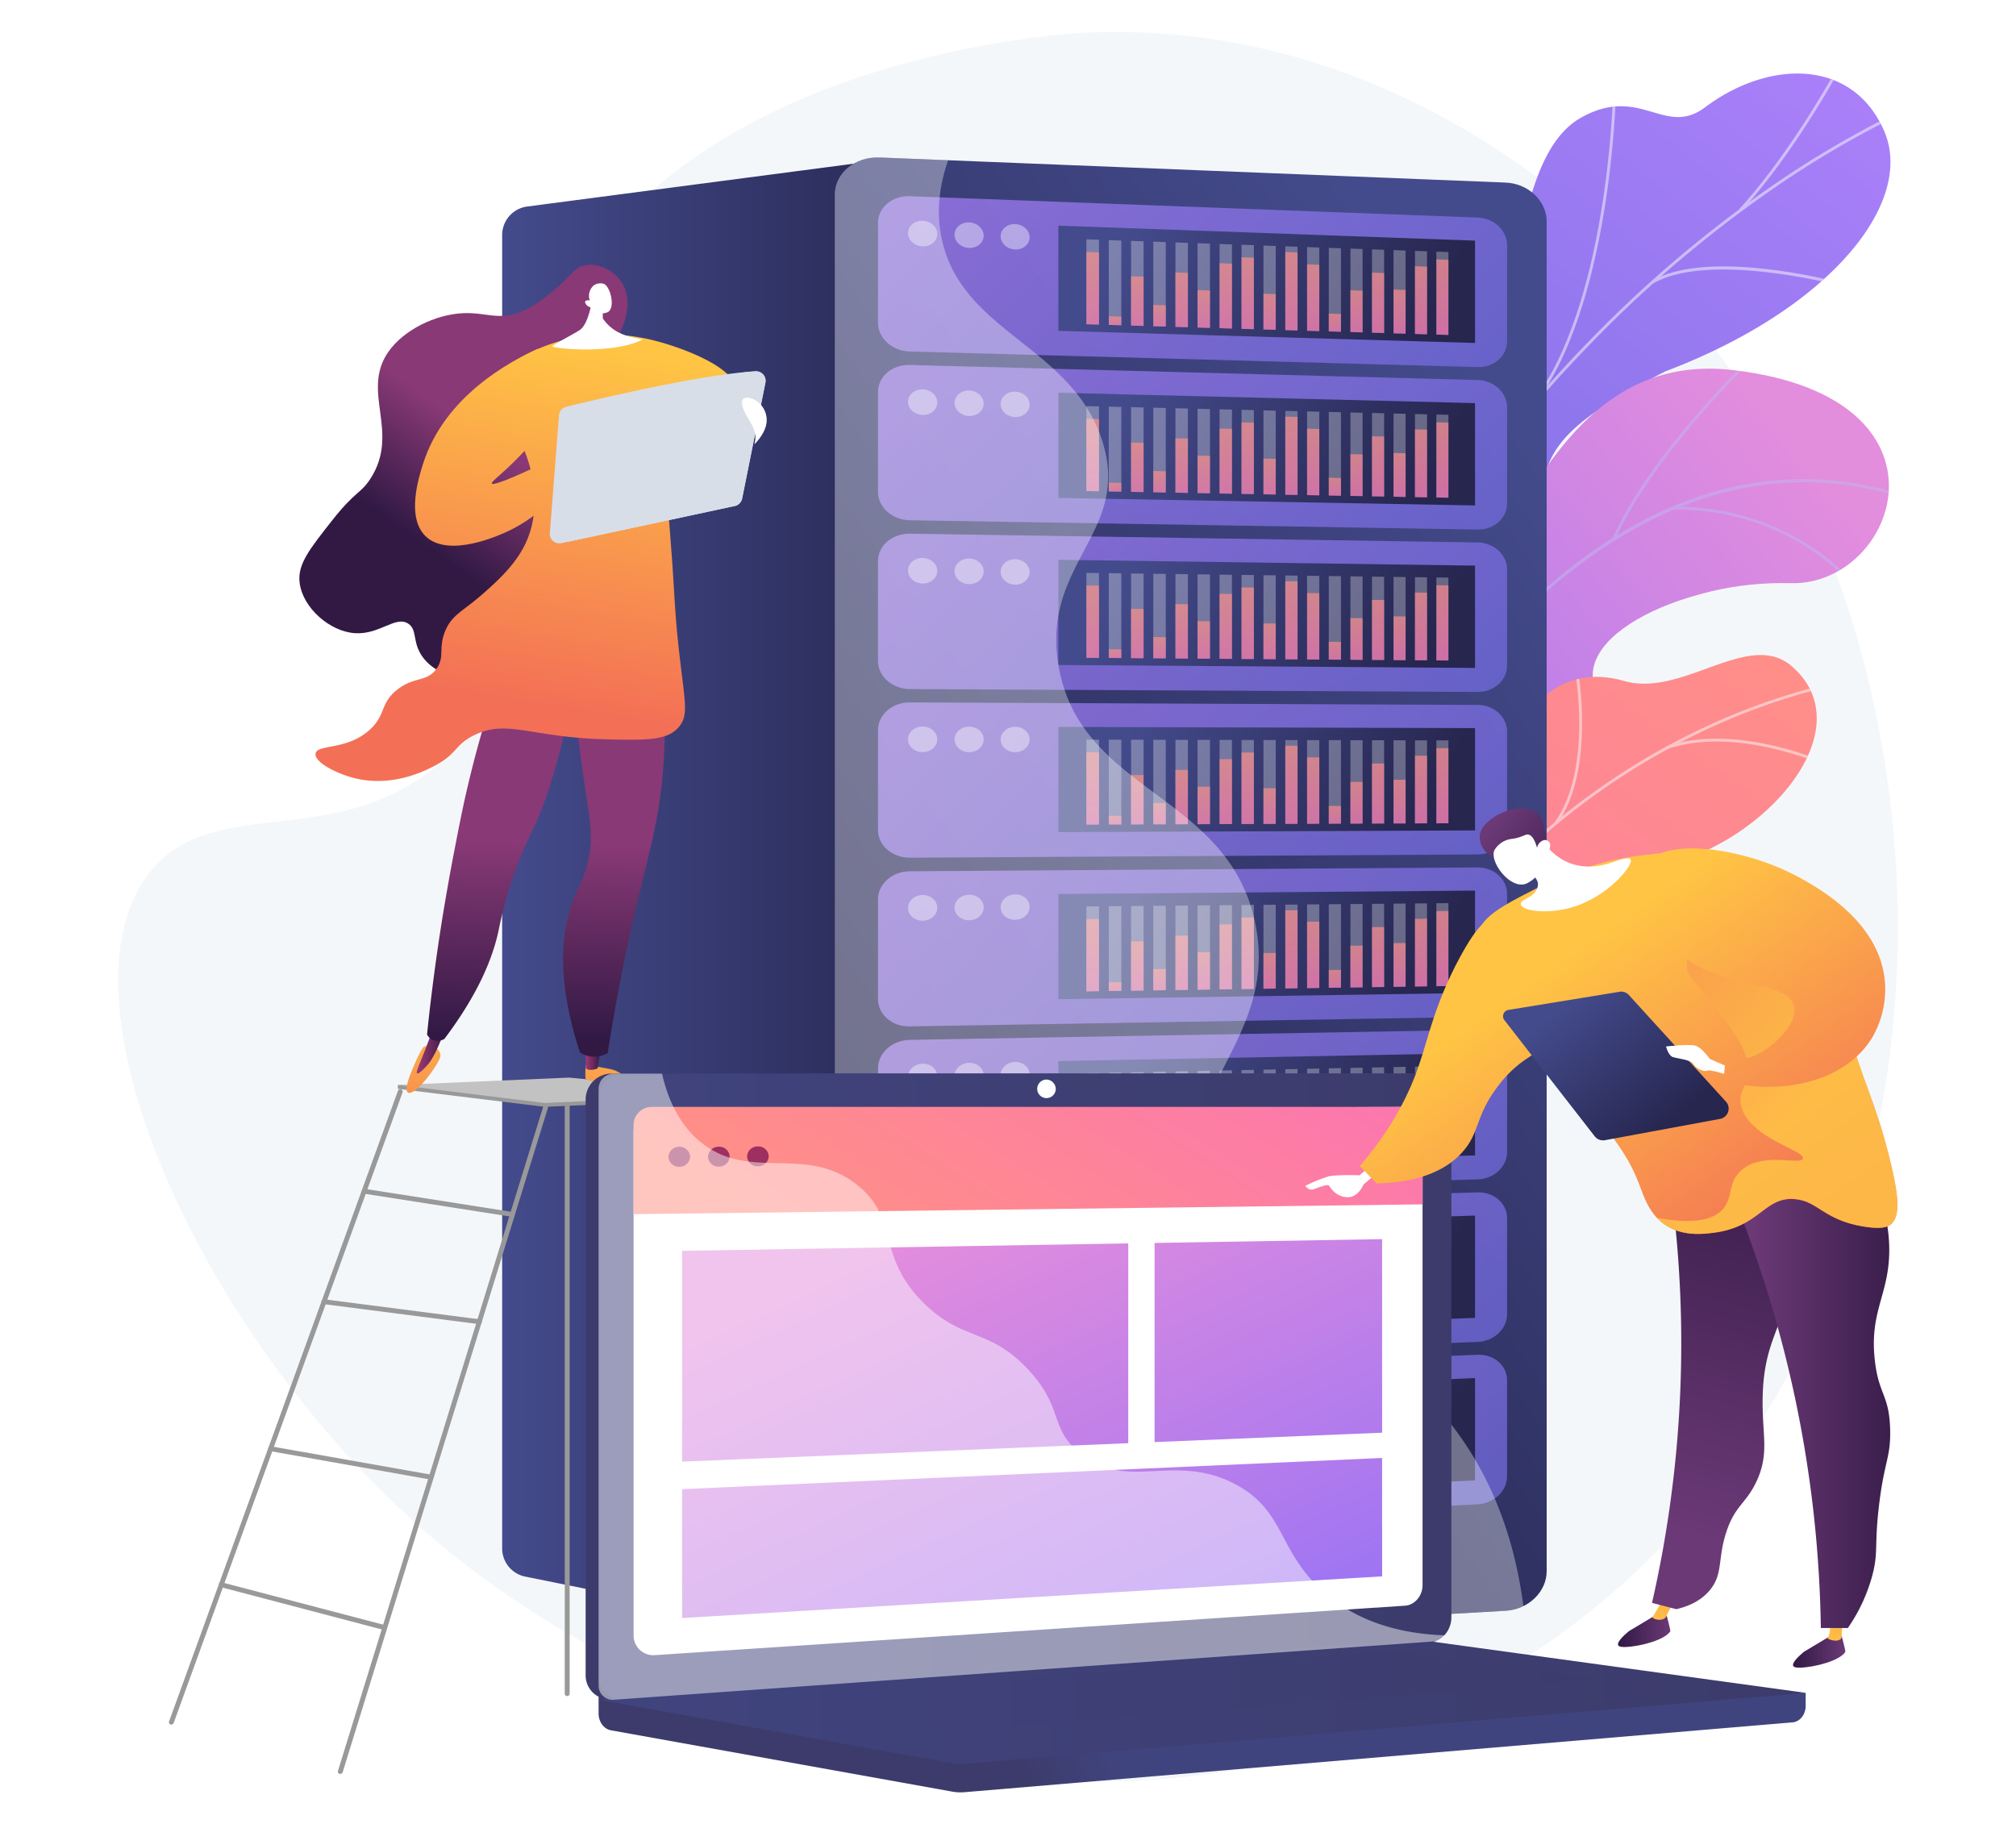 <svg xmlns="http://www.w3.org/2000/svg" xmlns:xlink="http://www.w3.org/1999/xlink" viewBox="0 0 746 675"><defs><style>.cls-1{fill:none;}.cls-2{isolation:isolate;}.cls-17,.cls-171,.cls-197,.cls-3{fill:#fff;}.cls-4{fill:#f4f7fa;}.cls-5{fill:url(#linear-gradient);}.cls-6{clip-path:url(#clip-path);}.cls-7{opacity:0.5;}.cls-171,.cls-19,.cls-197,.cls-7{mix-blend-mode:soft-light;}.cls-8{fill:#fcfdfe;}.cls-9{clip-path:url(#clip-path-2);}.cls-10{fill:url(#linear-gradient-2);}.cls-11{fill:#beb8f2;}.cls-12{fill:url(#linear-gradient-3);}.cls-13{clip-path:url(#clip-path-3);}.cls-14{fill:url(#linear-gradient-4);}.cls-15{fill:url(#linear-gradient-5);}.cls-114,.cls-133,.cls-152,.cls-16,.cls-38,.cls-57,.cls-76,.cls-95{opacity:0.74;}.cls-16{fill:url(#linear-gradient-6);}.cls-17{opacity:0.4;}.cls-18{fill:url(#linear-gradient-7);}.cls-182,.cls-19,.cls-191{opacity:0.3;}.cls-20{opacity:0.69;}.cls-21{fill:url(#linear-gradient-8);}.cls-22{fill:url(#linear-gradient-9);}.cls-23{fill:url(#linear-gradient-10);}.cls-24{fill:url(#linear-gradient-11);}.cls-25{fill:url(#linear-gradient-12);}.cls-26{fill:url(#linear-gradient-13);}.cls-27{fill:url(#linear-gradient-14);}.cls-28{fill:url(#linear-gradient-15);}.cls-29{fill:url(#linear-gradient-16);}.cls-30{fill:url(#linear-gradient-17);}.cls-31{fill:url(#linear-gradient-18);}.cls-32{fill:url(#linear-gradient-19);}.cls-33{fill:url(#linear-gradient-20);}.cls-34{fill:url(#linear-gradient-21);}.cls-35{fill:url(#linear-gradient-22);}.cls-36{fill:url(#linear-gradient-23);}.cls-37{fill:url(#linear-gradient-24);}.cls-38{fill:url(#linear-gradient-25);}.cls-39{fill:url(#linear-gradient-26);}.cls-40{fill:url(#linear-gradient-27);}.cls-41{fill:url(#linear-gradient-28);}.cls-42{fill:url(#linear-gradient-29);}.cls-43{fill:url(#linear-gradient-30);}.cls-44{fill:url(#linear-gradient-31);}.cls-45{fill:url(#linear-gradient-32);}.cls-46{fill:url(#linear-gradient-33);}.cls-47{fill:url(#linear-gradient-34);}.cls-48{fill:url(#linear-gradient-35);}.cls-49{fill:url(#linear-gradient-36);}.cls-50{fill:url(#linear-gradient-37);}.cls-51{fill:url(#linear-gradient-38);}.cls-52{fill:url(#linear-gradient-39);}.cls-53{fill:url(#linear-gradient-40);}.cls-54{fill:url(#linear-gradient-41);}.cls-55{fill:url(#linear-gradient-42);}.cls-56{fill:url(#linear-gradient-43);}.cls-57{fill:url(#linear-gradient-44);}.cls-58{fill:url(#linear-gradient-45);}.cls-59{fill:url(#linear-gradient-46);}.cls-60{fill:url(#linear-gradient-47);}.cls-61{fill:url(#linear-gradient-48);}.cls-62{fill:url(#linear-gradient-49);}.cls-63{fill:url(#linear-gradient-50);}.cls-64{fill:url(#linear-gradient-51);}.cls-65{fill:url(#linear-gradient-52);}.cls-66{fill:url(#linear-gradient-53);}.cls-67{fill:url(#linear-gradient-54);}.cls-68{fill:url(#linear-gradient-55);}.cls-69{fill:url(#linear-gradient-56);}.cls-70{fill:url(#linear-gradient-57);}.cls-71{fill:url(#linear-gradient-58);}.cls-72{fill:url(#linear-gradient-59);}.cls-73{fill:url(#linear-gradient-60);}.cls-74{fill:url(#linear-gradient-61);}.cls-75{fill:url(#linear-gradient-62);}.cls-76{fill:url(#linear-gradient-63);}.cls-77{fill:url(#linear-gradient-64);}.cls-78{fill:url(#linear-gradient-65);}.cls-79{fill:url(#linear-gradient-66);}.cls-80{fill:url(#linear-gradient-67);}.cls-81{fill:url(#linear-gradient-68);}.cls-82{fill:url(#linear-gradient-69);}.cls-83{fill:url(#linear-gradient-70);}.cls-84{fill:url(#linear-gradient-71);}.cls-85{fill:url(#linear-gradient-72);}.cls-86{fill:url(#linear-gradient-73);}.cls-87{fill:url(#linear-gradient-74);}.cls-88{fill:url(#linear-gradient-75);}.cls-89{fill:url(#linear-gradient-76);}.cls-90{fill:url(#linear-gradient-77);}.cls-91{fill:url(#linear-gradient-78);}.cls-92{fill:url(#linear-gradient-79);}.cls-93{fill:url(#linear-gradient-80);}.cls-94{fill:url(#linear-gradient-81);}.cls-95{fill:url(#linear-gradient-82);}.cls-96{fill:url(#linear-gradient-83);}.cls-97{fill:url(#linear-gradient-84);}.cls-98{fill:url(#linear-gradient-85);}.cls-99{fill:url(#linear-gradient-86);}.cls-100{fill:url(#linear-gradient-87);}.cls-101{fill:url(#linear-gradient-88);}.cls-102{fill:url(#linear-gradient-89);}.cls-103{fill:url(#linear-gradient-90);}.cls-104{fill:url(#linear-gradient-91);}.cls-105{fill:url(#linear-gradient-92);}.cls-106{fill:url(#linear-gradient-93);}.cls-107{fill:url(#linear-gradient-94);}.cls-108{fill:url(#linear-gradient-95);}.cls-109{fill:url(#linear-gradient-96);}.cls-110{fill:url(#linear-gradient-97);}.cls-111{fill:url(#linear-gradient-98);}.cls-112{fill:url(#linear-gradient-99);}.cls-113{fill:url(#linear-gradient-100);}.cls-114{fill:url(#linear-gradient-101);}.cls-115{fill:url(#linear-gradient-102);}.cls-116{fill:url(#linear-gradient-103);}.cls-117{fill:url(#linear-gradient-104);}.cls-118{fill:url(#linear-gradient-105);}.cls-119{fill:url(#linear-gradient-106);}.cls-120{fill:url(#linear-gradient-107);}.cls-121{fill:url(#linear-gradient-108);}.cls-122{fill:url(#linear-gradient-109);}.cls-123{fill:url(#linear-gradient-110);}.cls-124{fill:url(#linear-gradient-111);}.cls-125{fill:url(#linear-gradient-112);}.cls-126{fill:url(#linear-gradient-113);}.cls-127{fill:url(#linear-gradient-114);}.cls-128{fill:url(#linear-gradient-115);}.cls-129{fill:url(#linear-gradient-116);}.cls-130{fill:url(#linear-gradient-117);}.cls-131{fill:url(#linear-gradient-118);}.cls-132{fill:url(#linear-gradient-119);}.cls-133{fill:url(#linear-gradient-120);}.cls-134{fill:url(#linear-gradient-121);}.cls-135{fill:url(#linear-gradient-122);}.cls-136{fill:url(#linear-gradient-123);}.cls-137{fill:url(#linear-gradient-124);}.cls-138{fill:url(#linear-gradient-125);}.cls-139{fill:url(#linear-gradient-126);}.cls-140{fill:url(#linear-gradient-127);}.cls-141{fill:url(#linear-gradient-128);}.cls-142{fill:url(#linear-gradient-129);}.cls-143{fill:url(#linear-gradient-130);}.cls-144{fill:url(#linear-gradient-131);}.cls-145{fill:url(#linear-gradient-132);}.cls-146{fill:url(#linear-gradient-133);}.cls-147{fill:url(#linear-gradient-134);}.cls-148{fill:url(#linear-gradient-135);}.cls-149{fill:url(#linear-gradient-136);}.cls-150{fill:url(#linear-gradient-137);}.cls-151{fill:url(#linear-gradient-138);}.cls-152{fill:url(#linear-gradient-139);}.cls-153{fill:url(#linear-gradient-140);}.cls-154{fill:url(#linear-gradient-141);}.cls-155{fill:url(#linear-gradient-142);}.cls-156{fill:url(#linear-gradient-143);}.cls-157{fill:url(#linear-gradient-144);}.cls-158{fill:url(#linear-gradient-145);}.cls-159{fill:url(#linear-gradient-146);}.cls-160{fill:url(#linear-gradient-147);}.cls-161{fill:url(#linear-gradient-148);}.cls-162{fill:url(#linear-gradient-149);}.cls-163{fill:url(#linear-gradient-150);}.cls-164{fill:url(#linear-gradient-151);}.cls-165{fill:url(#linear-gradient-152);}.cls-166{fill:url(#linear-gradient-153);}.cls-167{fill:url(#linear-gradient-154);}.cls-168{fill:url(#linear-gradient-155);}.cls-169{fill:url(#linear-gradient-156);}.cls-170{fill:url(#linear-gradient-157);}.cls-171{opacity:0.35;}.cls-172{fill:#999;}.cls-173{fill:#c2c2c2;}.cls-174{fill:url(#linear-gradient-158);}.cls-175{fill:url(#linear-gradient-159);}.cls-176{fill:url(#linear-gradient-160);}.cls-177{fill:url(#linear-gradient-161);}.cls-178{fill:url(#linear-gradient-162);}.cls-179{fill:url(#linear-gradient-163);}.cls-180{fill:url(#linear-gradient-164);}.cls-181{fill:url(#linear-gradient-165);}.cls-182,.cls-186,.cls-191,.cls-207{mix-blend-mode:multiply;}.cls-183{fill:url(#linear-gradient-166);}.cls-184{fill:url(#linear-gradient-167);}.cls-185,.cls-186{fill:#d8dee8;}.cls-187{fill:url(#linear-gradient-168);}.cls-188{fill:url(#linear-gradient-169);}.cls-189{fill:url(#linear-gradient-170);}.cls-190{fill:url(#linear-gradient-171);}.cls-191{fill:url(#linear-gradient-172);}.cls-192{fill:url(#linear-gradient-173);}.cls-193{fill:url(#linear-gradient-174);}.cls-194{fill:url(#linear-gradient-175);}.cls-195{fill:url(#linear-gradient-176);}.cls-196{fill:#9d3060;}.cls-197{opacity:0.48;}.cls-198{fill:url(#linear-gradient-177);}.cls-199{fill:url(#linear-gradient-178);}.cls-200{fill:url(#linear-gradient-179);}.cls-201{fill:url(#linear-gradient-180);}.cls-202{fill:url(#linear-gradient-181);}.cls-203{fill:url(#linear-gradient-182);}.cls-204{fill:url(#linear-gradient-183);}.cls-205{fill:url(#linear-gradient-184);}.cls-206{fill:url(#linear-gradient-185);}.cls-207{opacity:0.84;fill:url(#linear-gradient-186);}.cls-208{fill:url(#linear-gradient-187);}.cls-209{fill:url(#linear-gradient-188);}</style><linearGradient id="linear-gradient" x1="-997.99" y1="-260.8" x2="-835.72" y2="165.6" gradientTransform="matrix(-0.95, -0.3, -0.3, 0.95, -356.04, -34.61)" gradientUnits="userSpaceOnUse"><stop offset="0" stop-color="#aa80f9"/><stop offset="1" stop-color="#6165d7"/></linearGradient><clipPath id="clip-path"><path class="cls-1" d="M477.77,352.23l-47.53-25.71s-3.62-41.29,17.67-46.76,23.19-43.79,26.57-64.1c9.17-55.12,66.36-35.68,83.81-105.56,4.64-18.59,7.27-55.59,26.63-66.5,22.05-12.43,31,7.36,46-3.89,23.43-17.59,54.52-18.26,66.24,8.75,11.56,26.66-20.34,66.06-81,89-41.65,21.4-44.42,30.22-47.14,52.7-1.92,15.74,2.76,59.16-21.92,69.89s-44.8,24-41.1,43.2C511.59,332.55,477.77,352.23,477.77,352.23Z"/></clipPath><clipPath id="clip-path-2"><path class="cls-1" d="M452.77,357.71l42.32,25.81S516.3,366.66,515.27,345c-2.11-44.16,36.72-42.92,53.06-44.84,24.64-2.88,45.1-16.18,25.55-39.31s28.28-46.12,68.75-45c39.61,1.05,64.33-68.75-21.18-78.89-51.07-6.06-70.61,40.08-86,61s-49.43,2.73-54.64,36.62c-4.46,28.95,3.56,56.93-20.07,64.3S444.8,323.17,452.77,357.71Z"/></clipPath><linearGradient id="linear-gradient-2" x1="4676.38" y1="-438.82" x2="4577.7" y2="-158.35" gradientTransform="matrix(0.85, 0.52, -0.52, 0.85, -3543.72, -1902.33)" gradientUnits="userSpaceOnUse"><stop offset="0" stop-color="#e38ddd"/><stop offset="1" stop-color="#9571f6"/></linearGradient><linearGradient id="linear-gradient-3" x1="650.92" y1="204.73" x2="398.41" y2="567.7" gradientUnits="userSpaceOnUse"><stop offset="0" stop-color="#ff9085"/><stop offset="1" stop-color="#fb6fbb"/></linearGradient><clipPath id="clip-path-3"><path class="cls-1" d="M525.47,411.31l-47.85-10.75c-1.26-7.4-2-20.7,8.69-21.53,14.88-1.15,20.54-25.66,18.59-35.18-2.42-11.79-7.47-39.36,15.51-41.51,19.12-1.78,31.83,1,38.07-21.81S580.42,246.1,601,252c21.68,6.21,46.06-19.17,62-5.48,27.71,23.87-11.73,68.5-53.11,74.95s-22.45,25-25.5,44c-4.17,26.06-37.79,13-49.17,21.15C526.28,393,525.25,404.25,525.47,411.31Z"/></clipPath><linearGradient id="linear-gradient-4" x1="185.82" y1="334.32" x2="353.17" y2="334.32" gradientUnits="userSpaceOnUse"><stop offset="0" stop-color="#444b8c"/><stop offset="1" stop-color="#26264f"/></linearGradient><linearGradient id="linear-gradient-5" x1="601.71" y1="211.04" x2="307.53" y2="422.72" xlink:href="#linear-gradient-4"/><linearGradient id="linear-gradient-6" x1="356.04" y1="22.35" x2="565.17" y2="225.43" gradientTransform="matrix(1, 0, 0, 1, 0, 0)" xlink:href="#linear-gradient"/><linearGradient id="linear-gradient-7" x1="420.76" y1="78.86" x2="519.22" y2="134.03" xlink:href="#linear-gradient-4"/><linearGradient id="linear-gradient-8" x1="403.56" y1="94.74" x2="405.91" y2="130.61" xlink:href="#linear-gradient-3"/><linearGradient id="linear-gradient-9" x1="412.5" y1="117.03" x2="412.82" y2="121.86" xlink:href="#linear-gradient-3"/><linearGradient id="linear-gradient-10" x1="420.28" y1="102.64" x2="421.89" y2="127.31" xlink:href="#linear-gradient-3"/><linearGradient id="linear-gradient-11" x1="428.81" y1="112.82" x2="429.53" y2="123.79" xlink:href="#linear-gradient-3"/><linearGradient id="linear-gradient-12" x1="436.59" y1="100.69" x2="438.37" y2="127.83" xlink:href="#linear-gradient-3"/><linearGradient id="linear-gradient-13" x1="444.95" y1="106.98" x2="446.19" y2="125.85" xlink:href="#linear-gradient-3"/><linearGradient id="linear-gradient-14" x1="452.73" y1="96.53" x2="454.85" y2="128.82" xlink:href="#linear-gradient-3"/><linearGradient id="linear-gradient-15" x1="460.74" y1="93.86" x2="463.07" y2="129.36" xlink:href="#linear-gradient-3"/><linearGradient id="linear-gradient-16" x1="469.3" y1="107.74" x2="470.48" y2="125.75" xlink:href="#linear-gradient-3"/><linearGradient id="linear-gradient-17" x1="476.77" y1="90.92" x2="479.31" y2="129.62" xlink:href="#linear-gradient-3"/><linearGradient id="linear-gradient-18" x1="484.96" y1="95.43" x2="487.12" y2="128.42" xlink:href="#linear-gradient-3"/><linearGradient id="linear-gradient-19" x1="493.68" y1="115.17" x2="494.28" y2="124.42" xlink:href="#linear-gradient-3"/><linearGradient id="linear-gradient-20" x1="501.31" y1="105.38" x2="502.69" y2="126.32" xlink:href="#linear-gradient-3"/><linearGradient id="linear-gradient-21" x1="509" y1="97.68" x2="510.96" y2="127.56" xlink:href="#linear-gradient-3"/><linearGradient id="linear-gradient-22" x1="517.19" y1="104.52" x2="518.63" y2="126.43" xlink:href="#linear-gradient-3"/><linearGradient id="linear-gradient-23" x1="524.72" y1="94.16" x2="526.93" y2="127.79" xlink:href="#linear-gradient-3"/><linearGradient id="linear-gradient-24" x1="532.48" y1="90.75" x2="534.93" y2="128.02" xlink:href="#linear-gradient-3"/><linearGradient id="linear-gradient-25" x1="356.77" y1="84.35" x2="564.1" y2="285.67" gradientTransform="matrix(1, 0, 0, 1, 0, 0)" xlink:href="#linear-gradient"/><linearGradient id="linear-gradient-26" x1="421.02" y1="139.98" x2="518.95" y2="194.86" xlink:href="#linear-gradient-4"/><linearGradient id="linear-gradient-27" x1="403.56" y1="156.45" x2="405.91" y2="192.26" xlink:href="#linear-gradient-3"/><linearGradient id="linear-gradient-28" x1="412.5" y1="178.65" x2="412.81" y2="183.41" xlink:href="#linear-gradient-3"/><linearGradient id="linear-gradient-29" x1="420.28" y1="164.18" x2="421.89" y2="188.78" xlink:href="#linear-gradient-3"/><linearGradient id="linear-gradient-30" x1="428.81" y1="174.27" x2="429.52" y2="185.17" xlink:href="#linear-gradient-3"/><linearGradient id="linear-gradient-31" x1="436.59" y1="162.04" x2="438.37" y2="189.12" xlink:href="#linear-gradient-3"/><linearGradient id="linear-gradient-32" x1="444.95" y1="168.25" x2="446.19" y2="187.05" xlink:href="#linear-gradient-3"/><linearGradient id="linear-gradient-33" x1="452.73" y1="157.7" x2="454.85" y2="189.93" xlink:href="#linear-gradient-3"/><linearGradient id="linear-gradient-34" x1="460.74" y1="154.94" x2="463.07" y2="190.38" xlink:href="#linear-gradient-3"/><linearGradient id="linear-gradient-35" x1="469.3" y1="168.74" x2="470.48" y2="186.68" xlink:href="#linear-gradient-3"/><linearGradient id="linear-gradient-36" x1="476.77" y1="151.83" x2="479.31" y2="190.46" xlink:href="#linear-gradient-3"/><linearGradient id="linear-gradient-37" x1="484.96" y1="156.25" x2="487.12" y2="189.18" xlink:href="#linear-gradient-3"/><linearGradient id="linear-gradient-38" x1="493.68" y1="175.91" x2="494.28" y2="185.09" xlink:href="#linear-gradient-3"/><linearGradient id="linear-gradient-39" x1="501.32" y1="166.02" x2="502.68" y2="186.9" xlink:href="#linear-gradient-3"/><linearGradient id="linear-gradient-40" x1="509" y1="158.24" x2="510.95" y2="188.06" xlink:href="#linear-gradient-3"/><linearGradient id="linear-gradient-41" x1="517.19" y1="164.99" x2="518.62" y2="186.84" xlink:href="#linear-gradient-3"/><linearGradient id="linear-gradient-42" x1="524.72" y1="154.54" x2="526.92" y2="188.11" xlink:href="#linear-gradient-3"/><linearGradient id="linear-gradient-43" x1="532.49" y1="151.05" x2="534.93" y2="188.25" xlink:href="#linear-gradient-3"/><linearGradient id="linear-gradient-44" x1="357.51" y1="146.35" x2="563.03" y2="345.91" gradientTransform="matrix(1, 0, 0, 1, 0, 0)" xlink:href="#linear-gradient"/><linearGradient id="linear-gradient-45" x1="421.27" y1="201.11" x2="518.68" y2="255.69" xlink:href="#linear-gradient-4"/><linearGradient id="linear-gradient-46" x1="403.56" y1="218.17" x2="405.9" y2="253.91" xlink:href="#linear-gradient-3"/><linearGradient id="linear-gradient-47" x1="412.5" y1="240.28" x2="412.81" y2="244.97" xlink:href="#linear-gradient-3"/><linearGradient id="linear-gradient-48" x1="420.28" y1="225.71" x2="421.89" y2="250.24" xlink:href="#linear-gradient-3"/><linearGradient id="linear-gradient-49" x1="428.81" y1="235.71" x2="429.52" y2="246.54" xlink:href="#linear-gradient-3"/><linearGradient id="linear-gradient-50" x1="436.59" y1="223.4" x2="438.36" y2="250.4" xlink:href="#linear-gradient-3"/><linearGradient id="linear-gradient-51" x1="444.96" y1="229.51" x2="446.18" y2="248.24" xlink:href="#linear-gradient-3"/><linearGradient id="linear-gradient-52" x1="452.73" y1="218.88" x2="454.84" y2="251.04" xlink:href="#linear-gradient-3"/><linearGradient id="linear-gradient-53" x1="460.75" y1="216.03" x2="463.06" y2="251.4" xlink:href="#linear-gradient-3"/><linearGradient id="linear-gradient-54" x1="469.3" y1="229.74" x2="470.48" y2="247.61" xlink:href="#linear-gradient-3"/><linearGradient id="linear-gradient-55" x1="476.77" y1="212.74" x2="479.3" y2="251.31" xlink:href="#linear-gradient-3"/><linearGradient id="linear-gradient-56" x1="484.96" y1="217.07" x2="487.12" y2="249.93" xlink:href="#linear-gradient-3"/><linearGradient id="linear-gradient-57" x1="493.68" y1="236.64" x2="494.28" y2="245.76" xlink:href="#linear-gradient-3"/><linearGradient id="linear-gradient-58" x1="501.32" y1="226.67" x2="502.68" y2="247.48" xlink:href="#linear-gradient-3"/><linearGradient id="linear-gradient-59" x1="509" y1="218.79" x2="510.95" y2="248.55" xlink:href="#linear-gradient-3"/><linearGradient id="linear-gradient-60" x1="517.19" y1="225.46" x2="518.62" y2="247.25" xlink:href="#linear-gradient-3"/><linearGradient id="linear-gradient-61" x1="524.72" y1="214.92" x2="526.92" y2="248.43" xlink:href="#linear-gradient-3"/><linearGradient id="linear-gradient-62" x1="532.49" y1="211.35" x2="534.92" y2="248.49" xlink:href="#linear-gradient-3"/><linearGradient id="linear-gradient-63" x1="358.24" y1="208.34" x2="561.95" y2="406.15" gradientTransform="matrix(1, 0, 0, 1, 0, 0)" xlink:href="#linear-gradient"/><linearGradient id="linear-gradient-64" x1="421.53" y1="262.23" x2="518.4" y2="316.52" xlink:href="#linear-gradient-4"/><linearGradient id="linear-gradient-65" x1="403.56" y1="279.89" x2="405.9" y2="315.56" xlink:href="#linear-gradient-3"/><linearGradient id="linear-gradient-66" x1="412.5" y1="301.91" x2="412.81" y2="306.53" xlink:href="#linear-gradient-3"/><linearGradient id="linear-gradient-67" x1="420.28" y1="287.25" x2="421.88" y2="311.71" xlink:href="#linear-gradient-3"/><linearGradient id="linear-gradient-68" x1="428.81" y1="297.16" x2="429.52" y2="307.92" xlink:href="#linear-gradient-3"/><linearGradient id="linear-gradient-69" x1="436.6" y1="284.75" x2="438.36" y2="311.69" xlink:href="#linear-gradient-3"/><linearGradient id="linear-gradient-70" x1="444.96" y1="290.78" x2="446.18" y2="309.44" xlink:href="#linear-gradient-3"/><linearGradient id="linear-gradient-71" x1="452.74" y1="280.06" x2="454.84" y2="312.15" xlink:href="#linear-gradient-3"/><linearGradient id="linear-gradient-72" x1="460.75" y1="277.12" x2="463.06" y2="312.42" xlink:href="#linear-gradient-3"/><linearGradient id="linear-gradient-73" x1="469.31" y1="290.73" x2="470.47" y2="308.55" xlink:href="#linear-gradient-3"/><linearGradient id="linear-gradient-74" x1="476.78" y1="273.65" x2="479.3" y2="312.15" xlink:href="#linear-gradient-3"/><linearGradient id="linear-gradient-75" x1="484.97" y1="277.89" x2="487.12" y2="310.69" xlink:href="#linear-gradient-3"/><linearGradient id="linear-gradient-76" x1="493.68" y1="297.37" x2="494.28" y2="306.42" xlink:href="#linear-gradient-3"/><linearGradient id="linear-gradient-77" x1="501.32" y1="287.32" x2="502.68" y2="308.06" xlink:href="#linear-gradient-3"/><linearGradient id="linear-gradient-78" x1="509" y1="279.35" x2="510.95" y2="309.04" xlink:href="#linear-gradient-3"/><linearGradient id="linear-gradient-79" x1="517.2" y1="285.93" x2="518.62" y2="307.65" xlink:href="#linear-gradient-3"/><linearGradient id="linear-gradient-80" x1="524.73" y1="275.31" x2="526.92" y2="308.74" xlink:href="#linear-gradient-3"/><linearGradient id="linear-gradient-81" x1="532.49" y1="271.65" x2="534.92" y2="308.72" xlink:href="#linear-gradient-3"/><linearGradient id="linear-gradient-82" x1="358.97" y1="270.34" x2="560.88" y2="466.4" gradientTransform="matrix(1, 0, 0, 1, 0, 0)" xlink:href="#linear-gradient"/><linearGradient id="linear-gradient-83" x1="421.78" y1="323.36" x2="518.13" y2="377.35" xlink:href="#linear-gradient-4"/><linearGradient id="linear-gradient-84" x1="403.56" y1="341.6" x2="405.9" y2="377.21" xlink:href="#linear-gradient-3"/><linearGradient id="linear-gradient-85" x1="412.51" y1="363.53" x2="412.8" y2="368.09" xlink:href="#linear-gradient-3"/><linearGradient id="linear-gradient-86" x1="420.28" y1="348.78" x2="421.88" y2="373.18" xlink:href="#linear-gradient-3"/><linearGradient id="linear-gradient-87" x1="428.81" y1="358.6" x2="429.51" y2="369.3" xlink:href="#linear-gradient-3"/><linearGradient id="linear-gradient-88" x1="436.6" y1="346.11" x2="438.36" y2="372.98" xlink:href="#linear-gradient-3"/><linearGradient id="linear-gradient-89" x1="444.96" y1="352.04" x2="446.18" y2="370.64" xlink:href="#linear-gradient-3"/><linearGradient id="linear-gradient-90" x1="452.74" y1="341.23" x2="454.84" y2="373.26" xlink:href="#linear-gradient-3"/><linearGradient id="linear-gradient-91" x1="460.75" y1="338.21" x2="463.06" y2="373.44" xlink:href="#linear-gradient-3"/><linearGradient id="linear-gradient-92" x1="469.31" y1="351.73" x2="470.47" y2="369.48" xlink:href="#linear-gradient-3"/><linearGradient id="linear-gradient-93" x1="476.78" y1="334.56" x2="479.3" y2="372.99" xlink:href="#linear-gradient-3"/><linearGradient id="linear-gradient-94" x1="484.97" y1="338.71" x2="487.11" y2="371.44" xlink:href="#linear-gradient-3"/><linearGradient id="linear-gradient-95" x1="493.68" y1="358.11" x2="494.27" y2="367.09" xlink:href="#linear-gradient-3"/><linearGradient id="linear-gradient-96" x1="501.32" y1="347.96" x2="502.68" y2="368.64" xlink:href="#linear-gradient-3"/><linearGradient id="linear-gradient-97" x1="509" y1="339.91" x2="510.95" y2="369.54" xlink:href="#linear-gradient-3"/><linearGradient id="linear-gradient-98" x1="517.2" y1="346.4" x2="518.62" y2="368.06" xlink:href="#linear-gradient-3"/><linearGradient id="linear-gradient-99" x1="524.73" y1="335.69" x2="526.92" y2="369.06" xlink:href="#linear-gradient-3"/><linearGradient id="linear-gradient-100" x1="532.49" y1="331.94" x2="534.92" y2="368.95" xlink:href="#linear-gradient-3"/><linearGradient id="linear-gradient-101" x1="359.7" y1="332.34" x2="559.81" y2="526.64" gradientTransform="matrix(1, 0, 0, 1, 0, 0)" xlink:href="#linear-gradient"/><linearGradient id="linear-gradient-102" x1="422.04" y1="384.48" x2="517.86" y2="438.18" xlink:href="#linear-gradient-4"/><linearGradient id="linear-gradient-103" x1="403.57" y1="403.32" x2="405.9" y2="438.85" xlink:href="#linear-gradient-3"/><linearGradient id="linear-gradient-104" x1="412.51" y1="425.16" x2="412.8" y2="429.64" xlink:href="#linear-gradient-3"/><linearGradient id="linear-gradient-105" x1="420.28" y1="410.32" x2="421.88" y2="434.64" xlink:href="#linear-gradient-3"/><linearGradient id="linear-gradient-106" x1="428.81" y1="420.05" x2="429.51" y2="430.68" xlink:href="#linear-gradient-3"/><linearGradient id="linear-gradient-107" x1="436.6" y1="407.46" x2="438.36" y2="434.27" xlink:href="#linear-gradient-3"/><linearGradient id="linear-gradient-108" x1="444.96" y1="413.31" x2="446.18" y2="431.84" xlink:href="#linear-gradient-3"/><linearGradient id="linear-gradient-109" x1="452.74" y1="402.41" x2="454.83" y2="434.37" xlink:href="#linear-gradient-3"/><linearGradient id="linear-gradient-110" x1="460.75" y1="399.29" x2="463.06" y2="434.46" xlink:href="#linear-gradient-3"/><linearGradient id="linear-gradient-111" x1="469.31" y1="412.73" x2="470.47" y2="430.41" xlink:href="#linear-gradient-3"/><linearGradient id="linear-gradient-112" x1="476.78" y1="395.47" x2="479.3" y2="433.84" xlink:href="#linear-gradient-3"/><linearGradient id="linear-gradient-113" x1="484.97" y1="399.54" x2="487.11" y2="432.2" xlink:href="#linear-gradient-3"/><linearGradient id="linear-gradient-114" x1="493.69" y1="418.84" x2="494.27" y2="427.76" xlink:href="#linear-gradient-3"/><linearGradient id="linear-gradient-115" x1="501.32" y1="408.61" x2="502.68" y2="429.22" xlink:href="#linear-gradient-3"/><linearGradient id="linear-gradient-116" x1="509.01" y1="400.47" x2="510.95" y2="430.03" xlink:href="#linear-gradient-3"/><linearGradient id="linear-gradient-117" x1="517.2" y1="406.87" x2="518.62" y2="428.46" xlink:href="#linear-gradient-3"/><linearGradient id="linear-gradient-118" x1="524.73" y1="396.07" x2="526.92" y2="429.38" xlink:href="#linear-gradient-3"/><linearGradient id="linear-gradient-119" x1="532.49" y1="392.24" x2="534.92" y2="429.18" xlink:href="#linear-gradient-3"/><linearGradient id="linear-gradient-120" x1="360.44" y1="394.33" x2="558.74" y2="586.88" gradientTransform="matrix(1, 0, 0, 1, 0, 0)" xlink:href="#linear-gradient"/><linearGradient id="linear-gradient-121" x1="422.29" y1="445.61" x2="517.59" y2="499.01" xlink:href="#linear-gradient-4"/><linearGradient id="linear-gradient-122" x1="403.57" y1="465.03" x2="405.89" y2="500.5" xlink:href="#linear-gradient-3"/><linearGradient id="linear-gradient-123" x1="412.51" y1="486.78" x2="412.8" y2="491.2" xlink:href="#linear-gradient-3"/><linearGradient id="linear-gradient-124" x1="420.29" y1="471.85" x2="421.88" y2="496.11" xlink:href="#linear-gradient-3"/><linearGradient id="linear-gradient-125" x1="428.82" y1="481.49" x2="429.51" y2="492.05" xlink:href="#linear-gradient-3"/><linearGradient id="linear-gradient-126" x1="436.6" y1="468.82" x2="438.35" y2="495.56" xlink:href="#linear-gradient-3"/><linearGradient id="linear-gradient-127" x1="444.96" y1="474.57" x2="446.17" y2="493.04" xlink:href="#linear-gradient-3"/><linearGradient id="linear-gradient-128" x1="452.74" y1="463.59" x2="454.83" y2="495.48" xlink:href="#linear-gradient-3"/><linearGradient id="linear-gradient-129" x1="460.75" y1="460.38" x2="463.05" y2="495.48" xlink:href="#linear-gradient-3"/><linearGradient id="linear-gradient-130" x1="469.31" y1="473.73" x2="470.47" y2="491.34" xlink:href="#linear-gradient-3"/><linearGradient id="linear-gradient-131" x1="476.78" y1="456.38" x2="479.29" y2="494.68" xlink:href="#linear-gradient-3"/><linearGradient id="linear-gradient-132" x1="484.97" y1="460.36" x2="487.11" y2="492.95" xlink:href="#linear-gradient-3"/><linearGradient id="linear-gradient-133" x1="493.69" y1="479.57" x2="494.27" y2="488.43" xlink:href="#linear-gradient-3"/><linearGradient id="linear-gradient-134" x1="501.33" y1="469.25" x2="502.67" y2="489.8" xlink:href="#linear-gradient-3"/><linearGradient id="linear-gradient-135" x1="509.01" y1="461.03" x2="510.94" y2="490.52" xlink:href="#linear-gradient-3"/><linearGradient id="linear-gradient-136" x1="517.2" y1="467.34" x2="518.61" y2="488.87" xlink:href="#linear-gradient-3"/><linearGradient id="linear-gradient-137" x1="524.73" y1="456.46" x2="526.91" y2="489.7" xlink:href="#linear-gradient-3"/><linearGradient id="linear-gradient-138" x1="532.5" y1="452.54" x2="534.92" y2="489.41" xlink:href="#linear-gradient-3"/><linearGradient id="linear-gradient-139" x1="361.17" y1="456.33" x2="557.66" y2="647.13" gradientTransform="matrix(1, 0, 0, 1, 0, 0)" xlink:href="#linear-gradient"/><linearGradient id="linear-gradient-140" x1="422.55" y1="506.73" x2="517.32" y2="559.84" xlink:href="#linear-gradient-4"/><linearGradient id="linear-gradient-141" x1="403.57" y1="526.75" x2="405.89" y2="562.15" xlink:href="#linear-gradient-3"/><linearGradient id="linear-gradient-142" x1="412.51" y1="548.41" x2="412.8" y2="552.76" xlink:href="#linear-gradient-3"/><linearGradient id="linear-gradient-143" x1="420.29" y1="533.39" x2="421.87" y2="557.58" xlink:href="#linear-gradient-3"/><linearGradient id="linear-gradient-144" x1="428.82" y1="542.94" x2="429.51" y2="553.43" xlink:href="#linear-gradient-3"/><linearGradient id="linear-gradient-145" x1="436.6" y1="530.17" x2="438.35" y2="556.84" xlink:href="#linear-gradient-3"/><linearGradient id="linear-gradient-146" x1="444.96" y1="535.84" x2="446.17" y2="554.24" xlink:href="#linear-gradient-3"/><linearGradient id="linear-gradient-147" x1="452.74" y1="524.76" x2="454.83" y2="556.59" xlink:href="#linear-gradient-3"/><linearGradient id="linear-gradient-148" x1="460.75" y1="521.47" x2="463.05" y2="556.5" xlink:href="#linear-gradient-3"/><linearGradient id="linear-gradient-149" x1="469.31" y1="534.73" x2="470.46" y2="552.27" xlink:href="#linear-gradient-3"/><linearGradient id="linear-gradient-150" x1="476.78" y1="517.29" x2="479.29" y2="555.52" xlink:href="#linear-gradient-3"/><linearGradient id="linear-gradient-151" x1="484.97" y1="521.18" x2="487.11" y2="553.71" xlink:href="#linear-gradient-3"/><linearGradient id="linear-gradient-152" x1="493.69" y1="540.31" x2="494.27" y2="549.09" xlink:href="#linear-gradient-3"/><linearGradient id="linear-gradient-153" x1="501.33" y1="529.9" x2="502.67" y2="550.38" xlink:href="#linear-gradient-3"/><linearGradient id="linear-gradient-154" x1="509.01" y1="521.58" x2="510.94" y2="551.01" xlink:href="#linear-gradient-3"/><linearGradient id="linear-gradient-155" x1="517.2" y1="527.82" x2="518.61" y2="549.27" xlink:href="#linear-gradient-3"/><linearGradient id="linear-gradient-156" x1="524.74" y1="516.84" x2="526.91" y2="550.02" xlink:href="#linear-gradient-3"/><linearGradient id="linear-gradient-157" x1="532.5" y1="512.83" x2="534.91" y2="549.65" xlink:href="#linear-gradient-3"/><linearGradient id="linear-gradient-158" x1="-368.98" y1="370.11" x2="-365.24" y2="437.54" gradientTransform="matrix(-1, 0, 0, 1, -142.78, 0)" gradientUnits="userSpaceOnUse"><stop offset="0" stop-color="#ffc444"/><stop offset="1" stop-color="#f36f56"/></linearGradient><linearGradient id="linear-gradient-159" x1="-365.06" y1="391.74" x2="-359.45" y2="391.74" gradientTransform="matrix(-1, 0, 0, 1, -142.78, 0)" gradientUnits="userSpaceOnUse"><stop offset="0" stop-color="#311944"/><stop offset="1" stop-color="#a03976"/></linearGradient><linearGradient id="linear-gradient-160" x1="-301.19" y1="366.35" x2="-297.44" y2="433.77" xlink:href="#linear-gradient-158"/><linearGradient id="linear-gradient-161" x1="-308.1" y1="388.28" x2="-296.95" y2="388.28" xlink:href="#linear-gradient-159"/><linearGradient id="linear-gradient-162" x1="-368.07" y1="384.98" x2="-369.94" y2="312.56" gradientTransform="matrix(-1, 0, 0, 1, -142.78, 0)" gradientUnits="userSpaceOnUse"><stop offset="0" stop-color="#311944"/><stop offset="1" stop-color="#893976"/></linearGradient><linearGradient id="linear-gradient-163" x1="-326.43" y1="383.9" x2="-328.3" y2="311.49" xlink:href="#linear-gradient-162"/><linearGradient id="linear-gradient-164" x1="-300.87" y1="202.63" x2="-327.08" y2="165.49" xlink:href="#linear-gradient-162"/><linearGradient id="linear-gradient-165" x1="-351.45" y1="127.6" x2="-329.81" y2="259.94" xlink:href="#linear-gradient-158"/><linearGradient id="linear-gradient-166" x1="-329.16" y1="123.95" x2="-307.52" y2="256.3" xlink:href="#linear-gradient-158"/><linearGradient id="linear-gradient-167" x1="-333.64" y1="124.68" x2="-312" y2="257.03" xlink:href="#linear-gradient-158"/><linearGradient id="linear-gradient-168" x1="410.17" y1="643.61" x2="378.79" y2="656.79" gradientUnits="userSpaceOnUse"><stop offset="0" stop-color="#40447e"/><stop offset="1" stop-color="#3c3b6b"/></linearGradient><linearGradient id="linear-gradient-169" x1="368.27" y1="505.32" x2="334.22" y2="519.62" xlink:href="#linear-gradient-168"/><linearGradient id="linear-gradient-170" x1="221.5" y1="513.06" x2="537.07" y2="513.06" xlink:href="#linear-gradient-168"/><linearGradient id="linear-gradient-171" x1="221.5" y1="629.76" x2="668.17" y2="629.76" xlink:href="#linear-gradient-168"/><linearGradient id="linear-gradient-172" x1="265.3" y1="626.1" x2="592.57" y2="626.1" xlink:href="#linear-gradient-168"/><linearGradient id="linear-gradient-173" x1="343.89" y1="487.65" x2="453.89" y2="314.21" xlink:href="#linear-gradient-3"/><linearGradient id="linear-gradient-174" x1="318.79" y1="465.46" x2="410.54" y2="664.35" gradientTransform="matrix(1, 0, 0, 1, 0, 0)" xlink:href="#linear-gradient-2"/><linearGradient id="linear-gradient-175" x1="431.23" y1="413.5" x2="518.98" y2="603.7" gradientTransform="matrix(1, 0, 0, 1, 0, 0)" xlink:href="#linear-gradient-2"/><linearGradient id="linear-gradient-176" x1="335.47" y1="468.46" x2="419.43" y2="650.45" gradientTransform="matrix(1, 0, 0, 1, 0, 0)" xlink:href="#linear-gradient-2"/><linearGradient id="linear-gradient-177" x1="-406.78" y1="611.31" x2="-387.42" y2="611.31" gradientTransform="translate(1070.27)" gradientUnits="userSpaceOnUse"><stop offset="0" stop-color="#311944"/><stop offset="1" stop-color="#6b3976"/></linearGradient><linearGradient id="linear-gradient-178" x1="-393.44" y1="610.21" x2="-377.42" y2="562.14" gradientTransform="translate(1070.27)" xlink:href="#linear-gradient-158"/><linearGradient id="linear-gradient-179" x1="-471.55" y1="603.67" x2="-452.19" y2="603.67" xlink:href="#linear-gradient-177"/><linearGradient id="linear-gradient-180" x1="-457.18" y1="603.31" x2="-439.53" y2="550.37" gradientTransform="translate(1070.27)" xlink:href="#linear-gradient-158"/><linearGradient id="linear-gradient-181" x1="-404.32" y1="403.18" x2="-361.47" y2="564.61" gradientTransform="matrix(-1, 0, 0, 1, 252.73, 0)" xlink:href="#linear-gradient-177"/><linearGradient id="linear-gradient-182" x1="-457.1" y1="515.1" x2="-395.62" y2="515.1" gradientTransform="matrix(-1, 0, 0, 1, 252.73, 0)" xlink:href="#linear-gradient-177"/><linearGradient id="linear-gradient-183" x1="532.77" y1="387.54" x2="610.44" y2="498.11" gradientTransform="matrix(1, 0, 0, 1, 0, 0)" xlink:href="#linear-gradient-158"/><linearGradient id="linear-gradient-184" x1="600.32" y1="340.08" x2="678" y2="450.65" gradientTransform="matrix(1, 0, 0, 1, 0, 0)" xlink:href="#linear-gradient-158"/><linearGradient id="linear-gradient-185" x1="-325.95" y1="371.33" x2="-364.25" y2="417.19" gradientTransform="matrix(-1, 0, 0, 1, 252.73, 0)" xlink:href="#linear-gradient-4"/><linearGradient id="linear-gradient-186" x1="-408.9" y1="412.69" x2="-303.27" y2="314.05" gradientTransform="matrix(-1, 0, 0, 1, 252.73, 0)" xlink:href="#linear-gradient-158"/><linearGradient id="linear-gradient-187" x1="769.56" y1="-129.49" x2="754" y2="-169.02" gradientTransform="translate(8.07 851.16) rotate(-32.45)" xlink:href="#linear-gradient-177"/><linearGradient id="linear-gradient-188" x1="627.78" y1="320.79" x2="705.46" y2="431.36" gradientTransform="matrix(1, 0, 0, 1, 0, 0)" xlink:href="#linear-gradient-158"/></defs><g class="cls-2"><g id="Layer_2" data-name="Layer 2"><g id="Illustration"><rect class="cls-3" width="746" height="675"/><path class="cls-4" d="M638.35,134.1C628.31,120.32,542.35,6.4,403,12c-7,.27-142.86,7.47-193,96.77C172.94,174.78,212.2,233.39,167,278.4c-39.41,39.21-87.85,13.26-112.07,45C18,371.68,76.75,502.14,167,574.9c93.21,75.13,271.54,130.25,410.14,30C732.78,492.38,731.21,261.48,638.35,134.1Z"/><path class="cls-5" d="M506,303.28c3.23,16.83-7.18,30.27-16.1,38.84a15.83,15.83,0,0,0-4.15-.18c-14.74-.07-20.83-3.41-35.21-5.9-3.1-.54-11.57-5.05-14.9-7.14l-6.16-4s-2.82-39.68,18.47-45.15,23.19-43.79,26.57-64.1c9.17-55.12,66.36-35.68,83.81-105.56,4.64-18.59,7.27-55.59,26.63-66.5,22.05-12.43,31,7.36,46-3.89,23.43-17.59,54.52-18.26,66.24,8.75,11.56,26.66-20.34,66.06-81,89-41.65,21.4-44.42,30.22-47.14,52.7-1.92,15.74,2.76,59.16-21.92,69.89S502.26,284,506,303.28Z"/><g class="cls-6"><g class="cls-7"><path class="cls-8" d="M457.72,338.43l-1-.38c2.29-6,4.68-11.94,7.09-17.77,17.88-43.2,39.14-83.16,63.2-118.79a540.16,540.16,0,0,1,67.39-81.73,451.62,451.62,0,0,1,61.65-51.18,360.1,360.1,0,0,1,45-26.45c2.58-1.27,5.3-2.42,7.93-3.54,3.5-1.48,7.13-3,10.47-4.84l.51.94c-3.39,1.85-7,3.39-10.56,4.89-2.62,1.11-5.32,2.25-7.88,3.51a358.81,358.81,0,0,0-44.87,26.38,448.54,448.54,0,0,0-61.49,51.06,538,538,0,0,0-67.26,81.56c-24,35.57-45.25,75.47-63.1,118.6C462.39,326.52,460,332.49,457.72,338.43Z"/><path class="cls-8" d="M566.77,151l-.83-.67c29-35.69,30.9-114.45,30.92-115.24l1.07,0C597.92,35.9,596,115,566.77,151Z"/><path class="cls-8" d="M494.4,257.93l-.9-.58c16.87-26.55,76.64-35.42,77.24-35.51l.15,1.06C570.3,223,511,231.79,494.4,257.93Z"/><path class="cls-8" d="M486.14,273.82l-1-.4c7.78-19,8.22-49.09,1.25-84.69-.35-1.79-.35-1.79-.27-2l1,.4-.5-.2h.54c0,.12.14.79.29,1.58C494.45,224.33,494,254.62,486.14,273.82Z"/><path class="cls-8" d="M462.06,327.62l-.84-.67c14.2-17.61,47.74-17.61,48.08-17.61v1.07C509,310.41,475.93,310.42,462.06,327.62Z"/><path class="cls-8" d="M456.12,338.12c.38-18.23-4.47-37.17-14.82-57.9l1-.48c10.43,20.89,15.31,40,14.93,58.41Z"/><path class="cls-8" d="M644.23,78.29l-.79-.73c17.22-18.94,30.93-42.83,35.44-50.68a31.43,31.43,0,0,1,1.65-2.77l.82.68c-.13.16-.76,1.25-1.54,2.63C675.29,35.29,661.53,59.26,644.23,78.29Z"/><path class="cls-8" d="M611.66,104.94l-.54-.92c20.67-12.22,67.13-.11,69.1.41l-.27,1C679.47,105.34,632,93,611.66,104.94Z"/></g></g><g class="cls-9"><path class="cls-10" d="M452.77,357.71l42.32,25.81S516.3,366.66,515.27,345c-2.11-44.16,36.72-42.92,53.06-44.84,24.64-2.88,42.28-15.27,28.89-38.45-15.16-26.22,24.94-47,65.41-45.9,39.61,1.05,64.33-68.75-21.18-78.89-51.07-6.06-70.61,40.08-86,61s-49.43,2.73-54.64,36.62c-4.46,28.95,3.56,56.93-20.07,64.3S444.8,323.17,452.77,357.71Z"/><g class="cls-7"><path class="cls-11" d="M468.69,372.81l1,.37c.23-.6,23.68-61.11,65-114.09,38.08-48.8,99.57-101,176.28-72.59l.36-1c-34.14-12.65-68.16-10.65-101.11,5.94-26.33,13.25-52,35.8-76.37,67C492.42,311.57,468.92,372.2,468.69,372.81Z"/><path class="cls-11" d="M596.75,199l1,.43c14.32-31.75,51.12-66.82,51.49-67.17l-.72-.76C648.1,131.83,611.15,167.05,596.75,199Z"/><path class="cls-11" d="M619,188.53c41.51-.4,64.13,25.72,64.36,26l.79-.68c-.22-.27-23.14-26.76-65.16-26.35Z"/><path class="cls-11" d="M509.55,295.2c35.67-36,99.27-11.44,99.87-11.15l.52-.91c-.56-.34-65.14-25-101.13,11.32Z"/><path class="cls-11" d="M520.16,277.18l1,.35c10.87-30.48-7.13-67-7.31-67.34l-.94.47C513.07,211,530.87,247.13,520.16,277.18Z"/><path class="cls-11" d="M473.57,363.74c11.28-15.61,42.61-14.32,42.92-14.31l0-1c-1.31-.06-32.2-1.33-43.82,14.74Z"/><path class="cls-11" d="M478.93,349.34l1,.39c5.63-14.16-5-40.25-8.55-48.83-.5-1.21-.93-2.25-1-2.45l-1,.18a23.24,23.24,0,0,0,1,2.67C473.85,309.78,484.4,335.58,478.93,349.34Z"/></g></g><path class="cls-12" d="M527.53,396.9l-.61.12a111,111,0,0,1-40.95-.1l-8.78-2.25c-.93-7.55-.46-14.89,9.12-15.64,14.88-1.15,20.54-25.66,18.59-35.18-2.42-11.79-7.47-39.36,15.51-41.51,19.12-1.78,31.83,1,38.07-21.81S580.42,246.1,601,252c21.68,6.21,46.06-19.17,62-5.48,27.71,23.87-11.73,68.5-53.11,74.95s-22.45,25-25.5,44c-4.17,26.06-37.79,13-49.17,21.15A21.57,21.57,0,0,0,527.53,396.9Z"/><g class="cls-13"><g class="cls-7"><path class="cls-8" d="M504.63,398.72l-1-.43C535,327.2,600.71,271.68,675.12,253.39l.25,1C601.28,272.64,535.85,327.93,504.63,398.72Z"/><path class="cls-8" d="M525.05,361.43l-1-.23c6.56-29.82-13.85-58.68-14.06-59l.86-.62C511,301.9,531.71,331.14,525.05,361.43Z"/><path class="cls-8" d="M510.76,385.8l-.81-.69c20.21-23.45,76-15.13,76.53-15l-.16,1.05C585.76,371,530.58,362.8,510.76,385.8Z"/><path class="cls-8" d="M576.12,304.94l-.86-.62c14.39-19.9,7.48-56.92,7.4-57.29l1.05-.2C583.78,247.21,590.77,284.67,576.12,304.94Z"/><path class="cls-8" d="M616.93,277.21l-.35-1c26.44-9.19,60.76,6.65,61.1,6.81l-.45,1C676.89,283.83,643,268.17,616.93,277.21Z"/></g></g><path class="cls-14" d="M185.82,87V573a10.64,10.64,0,0,0,8.54,10.43l124.83,25.22,34-321.79L320.24,60,195.08,76.42A10.65,10.65,0,0,0,185.82,87Z"/><path class="cls-15" d="M557.15,67.56,325.48,58.28c-9.15-.36-16.59,5.81-16.59,13.79V595.84c0,8,7.44,14,16.59,13.5l231.67-13.27c8.39-.48,15.18-7,15.18-14.65V82C572.33,74.34,565.54,67.9,557.15,67.56Z"/><path class="cls-16" d="M324.9,119.49V82.43c0-5.67,5.28-10.07,11.77-9.82l210.15,7.9c6,.22,10.86,4.81,10.86,10.25V126.3c0,5.43-4.86,9.71-10.86,9.54l-210.15-5.76C330.18,129.9,324.9,125.16,324.9,119.49Z"/><path class="cls-17" d="M346.83,86.61c0,2.62-2.42,4.65-5.41,4.55S336,88.85,336,86.23s2.43-4.65,5.43-4.54S346.83,84,346.83,86.61Z"/><path class="cls-17" d="M364,87.22c0,2.6-2.41,4.63-5.39,4.53s-5.39-2.3-5.39-4.91,2.41-4.64,5.39-4.54S364,84.61,364,87.22Z"/><path class="cls-17" d="M381,87.81c0,2.6-2.4,4.63-5.35,4.52s-5.37-2.29-5.37-4.89,2.4-4.63,5.37-4.52S381,85.22,381,87.81Z"/><polygon class="cls-18" points="545.82 126.91 391.64 122.43 391.64 83.5 545.82 89.05 545.82 126.91"/><g class="cls-19"><polygon class="cls-3" points="406.67 120.12 402.01 119.99 402.01 88.56 406.67 88.72 406.67 120.12"/><polygon class="cls-3" points="414.93 120.37 410.29 120.23 410.29 88.85 414.93 89.01 414.93 120.37"/><polygon class="cls-3" points="423.17 120.61 418.54 120.47 418.54 89.14 423.17 89.3 423.17 120.61"/><polygon class="cls-3" points="431.38 120.85 426.76 120.72 426.76 89.42 431.38 89.59 431.38 120.85"/><polygon class="cls-3" points="439.57 121.09 434.96 120.96 434.96 89.71 439.57 89.88 439.57 121.09"/><polygon class="cls-3" points="447.73 121.34 443.14 121.2 443.14 90 447.73 90.16 447.73 121.34"/><polygon class="cls-3" points="455.87 121.58 451.29 121.44 451.29 90.29 455.87 90.45 455.87 121.58"/><polygon class="cls-3" points="463.98 121.82 459.42 121.68 459.42 90.57 463.98 90.73 463.98 121.82"/><polygon class="cls-3" points="472.08 122.06 467.53 121.92 467.53 90.86 472.08 91.02 472.08 122.06"/><polygon class="cls-3" points="480.14 122.29 475.61 122.16 475.61 91.14 480.14 91.3 480.14 122.29"/><polygon class="cls-3" points="488.19 122.53 483.67 122.4 483.67 91.43 488.19 91.59 488.19 122.53"/><polygon class="cls-3" points="496.21 122.77 491.7 122.64 491.7 91.71 496.21 91.87 496.21 122.77"/><polygon class="cls-3" points="504.21 123 499.71 122.87 499.71 91.99 504.21 92.15 504.21 123"/><polygon class="cls-3" points="512.18 123.24 507.7 123.11 507.7 92.27 512.18 92.43 512.18 123.24"/><polygon class="cls-3" points="520.13 123.48 515.66 123.34 515.66 92.55 520.13 92.71 520.13 123.48"/><polygon class="cls-3" points="528.06 123.71 523.6 123.58 523.6 92.83 528.06 92.99 528.06 123.71"/><polygon class="cls-3" points="535.97 123.94 531.52 123.81 531.52 93.11 535.97 93.27 535.97 123.94"/></g><g class="cls-20"><polygon class="cls-21" points="406.67 120.12 402.01 119.99 402.01 93.24 406.67 93.4 406.67 120.12"/><polygon class="cls-22" points="414.93 120.37 410.29 120.23 410.29 117.02 414.93 117.16 414.93 120.37"/><polygon class="cls-23" points="423.17 120.61 418.54 120.47 418.54 102.22 423.17 102.37 423.17 120.61"/><polygon class="cls-24" points="431.38 120.85 426.76 120.72 426.76 112.85 431.38 112.99 431.38 120.85"/><polygon class="cls-25" points="439.57 121.09 434.96 120.96 434.96 100.83 439.57 100.98 439.57 121.09"/><polygon class="cls-26" points="447.73 121.34 443.14 121.2 443.14 107.34 447.73 107.49 447.73 121.34"/><polygon class="cls-27" points="455.87 121.58 451.29 121.44 451.29 97.41 455.87 97.56 455.87 121.58"/><polygon class="cls-28" points="463.98 121.82 459.42 121.68 459.42 95.21 463.98 95.37 463.98 121.82"/><polygon class="cls-29" points="472.08 122.06 467.53 121.92 467.53 108.71 472.08 108.85 472.08 122.06"/><polygon class="cls-30" points="480.14 122.29 475.61 122.16 475.61 93.27 480.14 93.42 480.14 122.29"/><polygon class="cls-31" points="488.19 122.53 483.67 122.4 483.67 97.83 488.19 97.98 488.19 122.53"/><polygon class="cls-32" points="496.21 122.77 491.7 122.64 491.7 116.06 496.21 116.2 496.21 122.77"/><polygon class="cls-33" points="504.21 123 499.71 122.87 499.71 107.43 504.21 107.58 504.21 123"/><polygon class="cls-34" points="512.18 123.24 507.7 123.11 507.7 100.89 512.18 101.04 512.18 123.24"/><polygon class="cls-35" points="520.13 123.48 515.66 123.34 515.66 107.16 520.13 107.31 520.13 123.48"/><polygon class="cls-36" points="528.06 123.71 523.6 123.58 523.6 98.52 528.06 98.67 528.06 123.71"/><polygon class="cls-37" points="535.97 123.94 531.52 123.81 531.52 95.99 535.97 96.15 535.97 123.94"/></g><path class="cls-38" d="M324.9,182.06V145c0-5.67,5.28-10.12,11.77-9.95l210.15,5.58c6,.16,10.86,4.69,10.86,10.13v35.53c0,5.44-4.86,9.77-10.86,9.67l-210.15-3.44C330.18,192.42,324.9,187.73,324.9,182.06Z"/><path class="cls-17" d="M346.83,148.94c0,2.62-2.42,4.68-5.41,4.61S336,151.3,336,148.68s2.43-4.68,5.43-4.61S346.83,146.33,346.83,148.94Z"/><path class="cls-17" d="M364,149.36c0,2.6-2.41,4.66-5.39,4.59s-5.39-2.24-5.39-4.85,2.41-4.67,5.39-4.6S364,146.75,364,149.36Z"/><path class="cls-17" d="M381,149.77c0,2.59-2.4,4.64-5.35,4.57s-5.37-2.23-5.37-4.83,2.4-4.66,5.37-4.58S381,147.17,381,149.77Z"/><polygon class="cls-39" points="545.82 187.04 391.64 184.26 391.64 145.33 545.82 149.18 545.82 187.04"/><g class="cls-19"><polygon class="cls-3" points="406.67 181.79 402.01 181.71 402.01 150.27 406.67 150.39 406.67 181.79"/><polygon class="cls-3" points="414.93 181.94 410.29 181.86 410.29 150.47 414.93 150.59 414.93 181.94"/><polygon class="cls-3" points="423.17 182.1 418.54 182.01 418.54 150.67 423.17 150.78 423.17 182.1"/><polygon class="cls-3" points="431.38 182.25 426.76 182.16 426.76 150.87 431.38 150.98 431.38 182.25"/><polygon class="cls-3" points="439.57 182.4 434.96 182.31 434.96 151.07 439.57 151.18 439.57 182.4"/><polygon class="cls-3" points="447.73 182.55 443.14 182.47 443.14 151.27 447.73 151.38 447.73 182.55"/><polygon class="cls-3" points="455.87 182.7 451.29 182.62 451.29 151.46 455.87 151.57 455.87 182.7"/><polygon class="cls-3" points="463.98 182.85 459.42 182.77 459.42 151.66 463.98 151.77 463.98 182.85"/><polygon class="cls-3" points="472.08 183 467.53 182.92 467.53 151.85 472.08 151.96 472.08 183"/><polygon class="cls-3" points="480.14 183.15 475.61 183.07 475.61 152.05 480.14 152.16 480.14 183.15"/><polygon class="cls-3" points="488.19 183.3 483.67 183.22 483.67 152.24 488.19 152.35 488.19 183.3"/><polygon class="cls-3" points="496.21 183.45 491.7 183.36 491.7 152.44 496.21 152.55 496.21 183.45"/><polygon class="cls-3" points="504.21 183.59 499.71 183.51 499.71 152.63 504.21 152.74 504.21 183.59"/><polygon class="cls-3" points="512.18 183.74 507.7 183.66 507.7 152.82 512.18 152.93 512.18 183.74"/><polygon class="cls-3" points="520.13 183.89 515.66 183.81 515.66 153.02 520.13 153.12 520.13 183.89"/><polygon class="cls-3" points="528.06 184.04 523.6 183.95 523.6 153.21 528.06 153.31 528.06 184.04"/><polygon class="cls-3" points="535.97 184.18 531.52 184.1 531.52 153.4 535.97 153.5 535.97 184.18"/></g><g class="cls-20"><polygon class="cls-40" points="406.67 181.79 402.01 181.71 402.01 154.96 406.67 155.07 406.67 181.79"/><polygon class="cls-41" points="414.93 181.94 410.29 181.86 410.29 178.64 414.93 178.73 414.93 181.94"/><polygon class="cls-42" points="423.17 182.1 418.54 182.01 418.54 163.76 423.17 163.86 423.17 182.1"/><polygon class="cls-43" points="431.38 182.25 426.76 182.16 426.76 174.29 431.38 174.38 431.38 182.25"/><polygon class="cls-44" points="439.57 182.4 434.96 182.31 434.96 162.18 439.57 162.29 439.57 182.4"/><polygon class="cls-45" points="447.73 182.55 443.14 182.47 443.14 168.6 447.73 168.7 447.73 182.55"/><polygon class="cls-46" points="455.87 182.7 451.29 182.62 451.29 158.58 455.87 158.69 455.87 182.7"/><polygon class="cls-47" points="463.98 182.85 459.42 182.77 459.42 156.3 463.98 156.4 463.98 182.85"/><polygon class="cls-48" points="472.08 183 467.53 182.92 467.53 169.7 472.08 169.8 472.08 183"/><polygon class="cls-49" points="480.14 183.15 475.61 183.07 475.61 154.17 480.14 154.28 480.14 183.15"/><polygon class="cls-50" points="488.19 183.3 483.67 183.22 483.67 158.64 488.19 158.75 488.19 183.3"/><polygon class="cls-51" points="496.21 183.45 491.7 183.36 491.7 176.78 496.21 176.87 496.21 183.45"/><polygon class="cls-52" points="504.21 183.59 499.71 183.51 499.71 168.07 504.21 168.17 504.21 183.59"/><polygon class="cls-53" points="512.18 183.74 507.7 183.66 507.7 161.44 512.18 161.54 512.18 183.74"/><polygon class="cls-54" points="520.13 183.89 515.66 183.81 515.66 167.63 520.13 167.72 520.13 183.89"/><polygon class="cls-55" points="528.06 184.04 523.6 183.95 523.6 158.89 528.06 158.99 528.06 184.04"/><polygon class="cls-56" points="535.97 184.18 531.52 184.1 531.52 156.28 535.97 156.39 535.97 184.18"/></g><path class="cls-57" d="M324.9,244.63V207.57c0-5.67,5.28-10.18,11.77-10.08l210.15,3.25c6,.1,10.86,4.58,10.86,10v35.53c0,5.44-4.86,9.82-10.86,9.79L336.67,255C330.18,254.93,324.9,250.3,324.9,244.63Z"/><path class="cls-17" d="M346.83,211.27c0,2.61-2.42,4.7-5.41,4.67s-5.43-2.19-5.43-4.81,2.43-4.71,5.43-4.67S346.83,208.66,346.83,211.27Z"/><path class="cls-17" d="M364,211.49c0,2.61-2.41,4.69-5.39,4.66s-5.39-2.19-5.39-4.8,2.41-4.69,5.39-4.65S364,208.89,364,211.49Z"/><path class="cls-17" d="M381,211.72c0,2.6-2.4,4.67-5.35,4.64s-5.37-2.18-5.37-4.78,2.4-4.68,5.37-4.64S381,209.12,381,211.72Z"/><polygon class="cls-58" points="545.82 247.17 391.64 246.09 391.64 207.16 545.82 209.31 545.82 247.17"/><g class="cls-19"><polygon class="cls-3" points="406.67 243.46 402.01 243.42 402.01 211.99 406.67 212.05 406.67 243.46"/><polygon class="cls-3" points="414.93 243.52 410.29 243.49 410.29 212.1 414.93 212.16 414.93 243.52"/><polygon class="cls-3" points="423.17 243.58 418.54 243.55 418.54 212.21 423.17 212.27 423.17 243.58"/><polygon class="cls-3" points="431.38 243.64 426.76 243.61 426.76 212.32 431.38 212.38 431.38 243.64"/><polygon class="cls-3" points="439.57 243.7 434.96 243.67 434.96 212.42 439.57 212.48 439.57 243.7"/><polygon class="cls-3" points="447.73 243.76 443.14 243.73 443.14 212.53 447.73 212.59 447.73 243.76"/><polygon class="cls-3" points="455.87 243.82 451.29 243.79 451.29 212.64 455.87 212.7 455.87 243.82"/><polygon class="cls-3" points="463.98 243.88 459.42 243.85 459.42 212.74 463.98 212.8 463.98 243.88"/><polygon class="cls-3" points="472.08 243.95 467.53 243.91 467.53 212.85 472.08 212.91 472.08 243.95"/><polygon class="cls-3" points="480.14 244.01 475.61 243.97 475.61 212.96 480.14 213.01 480.14 244.01"/><polygon class="cls-3" points="488.19 244.07 483.67 244.03 483.67 213.06 488.19 213.12 488.19 244.07"/><polygon class="cls-3" points="496.21 244.13 491.7 244.09 491.7 213.17 496.21 213.22 496.21 244.13"/><polygon class="cls-3" points="504.21 244.19 499.71 244.15 499.71 213.27 504.21 213.33 504.21 244.19"/><polygon class="cls-3" points="512.18 244.24 507.7 244.21 507.7 213.38 512.18 213.43 512.18 244.24"/><polygon class="cls-3" points="520.13 244.3 515.66 244.27 515.66 213.48 520.13 213.54 520.13 244.3"/><polygon class="cls-3" points="528.06 244.36 523.6 244.33 523.6 213.58 528.06 213.64 528.06 244.36"/><polygon class="cls-3" points="535.97 244.42 531.52 244.39 531.52 213.69 535.97 213.74 535.97 244.42"/></g><g class="cls-20"><polygon class="cls-59" points="406.67 243.46 402.01 243.42 402.01 216.68 406.67 216.74 406.67 243.46"/><polygon class="cls-60" points="414.93 243.52 410.29 243.49 410.29 240.27 414.93 240.31 414.93 243.52"/><polygon class="cls-61" points="423.17 243.58 418.54 243.55 418.54 225.29 423.17 225.34 423.17 243.58"/><polygon class="cls-62" points="431.38 243.64 426.76 243.61 426.76 235.74 431.38 235.78 431.38 243.64"/><polygon class="cls-63" points="439.57 243.7 434.96 243.67 434.96 223.54 439.57 223.59 439.57 243.7"/><polygon class="cls-64" points="447.73 243.76 443.14 243.73 443.14 229.87 447.73 229.91 447.73 243.76"/><polygon class="cls-65" points="455.87 243.82 451.29 243.79 451.29 219.75 455.87 219.81 455.87 243.82"/><polygon class="cls-66" points="463.98 243.88 459.42 243.85 459.42 217.38 463.98 217.44 463.98 243.88"/><polygon class="cls-67" points="472.08 243.95 467.53 243.91 467.53 230.7 472.08 230.74 472.08 243.95"/><polygon class="cls-68" points="480.14 244.01 475.61 243.97 475.61 215.08 480.14 215.14 480.14 244.01"/><polygon class="cls-69" points="488.19 244.07 483.67 244.03 483.67 219.46 488.19 219.51 488.19 244.07"/><polygon class="cls-70" points="496.21 244.13 491.7 244.09 491.7 237.51 496.21 237.55 496.21 244.13"/><polygon class="cls-71" points="504.21 244.19 499.71 244.15 499.71 228.71 504.21 228.76 504.21 244.19"/><polygon class="cls-72" points="512.18 244.24 507.7 244.21 507.7 221.99 512.18 222.04 512.18 244.24"/><polygon class="cls-73" points="520.13 244.3 515.66 244.27 515.66 228.09 520.13 228.13 520.13 244.3"/><polygon class="cls-74" points="528.06 244.36 523.6 244.33 523.6 219.27 528.06 219.32 528.06 244.36"/><polygon class="cls-75" points="535.97 244.42 531.52 244.39 531.52 216.57 535.97 216.63 535.97 244.42"/></g><path class="cls-76" d="M324.9,307.2V270.15c0-5.68,5.28-10.25,11.77-10.22l210.15.93c6,0,10.86,4.46,10.86,9.9v35.53c0,5.44-4.86,9.88-10.86,9.91l-210.15,1.2C330.18,317.44,324.9,312.87,324.9,307.2Z"/><path class="cls-17" d="M346.83,273.6c0,2.61-2.42,4.73-5.41,4.73S336,276.2,336,273.58s2.43-4.74,5.43-4.73S346.83,271,346.83,273.6Z"/><path class="cls-17" d="M364,273.63c0,2.61-2.41,4.72-5.39,4.72s-5.39-2.13-5.39-4.74,2.41-4.72,5.39-4.71S364,271,364,273.63Z"/><path class="cls-17" d="M381,273.67c0,2.6-2.4,4.7-5.35,4.7s-5.37-2.12-5.37-4.72,2.4-4.71,5.37-4.7S381,271.07,381,273.67Z"/><polygon class="cls-77" points="545.82 307.3 391.64 307.93 391.64 269 545.82 269.44 545.82 307.3"/><g class="cls-19"><polygon class="cls-3" points="406.67 305.13 402.01 305.14 402.01 273.71 406.67 273.72 406.67 305.13"/><polygon class="cls-3" points="414.93 305.1 410.29 305.11 410.29 273.73 414.93 273.74 414.93 305.1"/><polygon class="cls-3" points="423.17 305.07 418.54 305.08 418.54 273.75 423.17 273.75 423.17 305.07"/><polygon class="cls-3" points="431.38 305.04 426.76 305.05 426.76 273.76 431.38 273.77 431.38 305.04"/><polygon class="cls-3" points="439.57 305.01 434.96 305.02 434.96 273.78 439.57 273.79 439.57 305.01"/><polygon class="cls-3" points="447.73 304.98 443.14 305 443.14 273.8 447.73 273.8 447.73 304.98"/><polygon class="cls-3" points="455.87 304.95 451.29 304.96 451.29 273.81 455.87 273.82 455.87 304.95"/><polygon class="cls-3" points="463.98 304.92 459.42 304.94 459.42 273.83 463.98 273.84 463.98 304.92"/><polygon class="cls-3" points="472.08 304.89 467.53 304.91 467.53 273.85 472.08 273.85 472.08 304.89"/><polygon class="cls-3" points="480.14 304.86 475.61 304.88 475.61 273.86 480.14 273.87 480.14 304.86"/><polygon class="cls-3" points="488.19 304.83 483.67 304.85 483.67 273.88 488.19 273.89 488.19 304.83"/><polygon class="cls-3" points="496.21 304.8 491.7 304.82 491.7 273.89 496.21 273.9 496.21 304.8"/><polygon class="cls-3" points="504.21 304.77 499.71 304.79 499.71 273.91 504.21 273.92 504.21 304.77"/><polygon class="cls-3" points="512.18 304.75 507.7 304.76 507.7 273.93 512.18 273.94 512.18 304.75"/><polygon class="cls-3" points="520.13 304.72 515.66 304.73 515.66 273.94 520.13 273.95 520.13 304.72"/><polygon class="cls-3" points="528.06 304.69 523.6 304.7 523.6 273.96 528.06 273.97 528.06 304.69"/><polygon class="cls-3" points="535.97 304.66 531.52 304.68 531.52 273.97 535.97 273.98 535.97 304.66"/></g><g class="cls-20"><polygon class="cls-78" points="406.67 305.13 402.01 305.14 402.01 278.4 406.67 278.4 406.67 305.13"/><polygon class="cls-79" points="414.93 305.1 410.29 305.11 410.29 301.9 414.93 301.88 414.93 305.1"/><polygon class="cls-80" points="423.17 305.07 418.54 305.08 418.54 286.83 423.17 286.83 423.17 305.07"/><polygon class="cls-81" points="431.38 305.04 426.76 305.05 426.76 297.18 431.38 297.17 431.38 305.04"/><polygon class="cls-82" points="439.57 305.01 434.96 305.02 434.96 284.89 439.57 284.89 439.57 305.01"/><polygon class="cls-83" points="447.73 304.98 443.14 305 443.14 291.13 447.73 291.13 447.73 304.98"/><polygon class="cls-84" points="455.87 304.95 451.29 304.96 451.29 280.93 455.87 280.93 455.87 304.95"/><polygon class="cls-85" points="463.98 304.92 459.42 304.94 459.42 278.47 463.98 278.47 463.98 304.92"/><polygon class="cls-86" points="472.08 304.89 467.53 304.91 467.53 291.69 472.08 291.69 472.08 304.89"/><polygon class="cls-87" points="480.14 304.86 475.61 304.88 475.61 275.99 480.14 275.99 480.14 304.86"/><polygon class="cls-88" points="488.19 304.83 483.67 304.85 483.67 280.28 488.19 280.28 488.19 304.83"/><polygon class="cls-89" points="496.21 304.8 491.7 304.82 491.7 298.24 496.21 298.23 496.21 304.8"/><polygon class="cls-90" points="504.21 304.77 499.71 304.79 499.71 289.35 504.21 289.35 504.21 304.77"/><polygon class="cls-91" points="512.18 304.75 507.7 304.76 507.7 282.54 512.18 282.54 512.18 304.75"/><polygon class="cls-92" points="520.13 304.72 515.66 304.73 515.66 288.55 520.13 288.55 520.13 304.72"/><polygon class="cls-93" points="528.06 304.69 523.6 304.7 523.6 279.64 528.06 279.65 528.06 304.69"/><polygon class="cls-94" points="535.97 304.66 531.52 304.68 531.52 276.86 535.97 276.87 535.97 304.66"/></g><path class="cls-95" d="M324.9,369.77v-37c0-5.67,5.28-10.31,11.77-10.35L546.82,321c6,0,10.86,4.34,10.86,9.78v35.53c0,5.44-4.86,9.93-10.86,10l-210.15,3.52C330.18,380,324.9,375.45,324.9,369.77Z"/><path class="cls-17" d="M346.83,335.93c0,2.61-2.42,4.75-5.41,4.78S336,338.64,336,336s2.43-4.77,5.43-4.79S346.83,333.31,346.83,335.93Z"/><path class="cls-17" d="M364,335.77c0,2.61-2.41,4.75-5.39,4.78s-5.39-2.07-5.39-4.68,2.41-4.75,5.39-4.77S364,333.17,364,335.77Z"/><path class="cls-17" d="M381,335.62c0,2.6-2.4,4.73-5.35,4.76s-5.37-2.06-5.37-4.66,2.4-4.73,5.37-4.76S381,333,381,335.62Z"/><polygon class="cls-96" points="545.82 367.43 391.64 369.76 391.64 330.83 545.82 329.57 545.82 367.43"/><g class="cls-19"><polygon class="cls-3" points="406.67 366.79 402.01 366.86 402.01 335.43 406.67 335.39 406.67 366.79"/><polygon class="cls-3" points="414.93 366.67 410.29 366.74 410.29 335.36 414.93 335.31 414.93 366.67"/><polygon class="cls-3" points="423.17 366.55 418.54 366.62 418.54 335.28 423.17 335.24 423.17 366.55"/><polygon class="cls-3" points="431.38 366.43 426.76 366.5 426.76 335.21 431.38 335.17 431.38 366.43"/><polygon class="cls-3" points="439.57 366.31 434.96 366.38 434.96 335.13 439.57 335.09 439.57 366.31"/><polygon class="cls-3" points="447.73 366.19 443.14 366.26 443.14 335.06 447.73 335.02 447.73 366.19"/><polygon class="cls-3" points="455.87 366.07 451.29 366.14 451.29 334.99 455.87 334.94 455.87 366.07"/><polygon class="cls-3" points="463.98 365.95 459.42 366.02 459.42 334.91 463.98 334.87 463.98 365.95"/><polygon class="cls-3" points="472.08 365.83 467.53 365.9 467.53 334.84 472.08 334.8 472.08 365.83"/><polygon class="cls-3" points="480.14 365.72 475.61 365.78 475.61 334.77 480.14 334.73 480.14 365.72"/><polygon class="cls-3" points="488.19 365.6 483.67 365.67 483.67 334.69 488.19 334.65 488.19 365.6"/><polygon class="cls-3" points="496.21 365.48 491.7 365.55 491.7 334.62 496.21 334.58 496.21 365.48"/><polygon class="cls-3" points="504.21 365.37 499.71 365.43 499.71 334.55 504.21 334.51 504.21 365.37"/><polygon class="cls-3" points="512.18 365.25 507.7 365.31 507.7 334.48 512.18 334.44 512.18 365.25"/><polygon class="cls-3" points="520.13 365.13 515.66 365.2 515.66 334.4 520.13 334.37 520.13 365.13"/><polygon class="cls-3" points="528.06 365.01 523.6 365.08 523.6 334.33 528.06 334.29 528.06 365.01"/><polygon class="cls-3" points="535.97 364.9 531.52 364.96 531.52 334.26 535.97 334.22 535.97 364.9"/></g><g class="cls-20"><polygon class="cls-97" points="406.67 366.79 402.01 366.86 402.01 340.12 406.67 340.07 406.67 366.79"/><polygon class="cls-98" points="414.93 366.67 410.29 366.74 410.29 363.52 414.93 363.46 414.93 366.67"/><polygon class="cls-99" points="423.17 366.55 418.54 366.62 418.54 348.37 423.17 348.31 423.17 366.55"/><polygon class="cls-100" points="431.38 366.43 426.76 366.5 426.76 358.63 431.38 358.57 431.38 366.43"/><polygon class="cls-101" points="439.57 366.31 434.96 366.38 434.96 346.25 439.57 346.2 439.57 366.31"/><polygon class="cls-102" points="447.73 366.19 443.14 366.26 443.14 352.4 447.73 352.34 447.73 366.19"/><polygon class="cls-103" points="455.87 366.07 451.29 366.14 451.29 342.1 455.87 342.06 455.87 366.07"/><polygon class="cls-104" points="463.98 365.95 459.42 366.02 459.42 339.55 463.98 339.51 463.98 365.95"/><polygon class="cls-105" points="472.08 365.83 467.53 365.9 467.53 352.69 472.08 352.63 472.08 365.83"/><polygon class="cls-106" points="480.14 365.72 475.61 365.78 475.61 336.89 480.14 336.85 480.14 365.72"/><polygon class="cls-107" points="488.19 365.6 483.67 365.67 483.67 341.09 488.19 341.05 488.19 365.6"/><polygon class="cls-108" points="496.21 365.48 491.7 365.55 491.7 358.97 496.21 358.91 496.21 365.48"/><polygon class="cls-109" points="504.21 365.37 499.71 365.43 499.71 349.99 504.21 349.94 504.21 365.37"/><polygon class="cls-110" points="512.18 365.25 507.7 365.31 507.7 343.09 512.18 343.05 512.18 365.25"/><polygon class="cls-111" points="520.13 365.13 515.66 365.2 515.66 349.01 520.13 348.96 520.13 365.13"/><polygon class="cls-112" points="528.06 365.01 523.6 365.08 523.6 340.02 528.06 339.97 528.06 365.01"/><polygon class="cls-113" points="535.97 364.9 531.52 364.96 531.52 337.15 535.97 337.1 535.97 364.9"/></g><path class="cls-114" d="M324.9,432.35V395.29c0-5.67,5.28-10.36,11.77-10.48l210.15-3.71c6-.1,10.86,4.22,10.86,9.66v35.53c0,5.44-4.86,10-10.86,10.15l-210.15,5.85C330.18,442.47,324.9,438,324.9,432.35Z"/><path class="cls-17" d="M346.83,398.26c0,2.61-2.42,4.78-5.41,4.84s-5.43-2-5.43-4.63,2.43-4.78,5.43-4.84S346.83,395.64,346.83,398.26Z"/><path class="cls-17" d="M364,397.91c0,2.61-2.41,4.77-5.39,4.83s-5.39-2-5.39-4.61,2.41-4.77,5.39-4.83S364,395.31,364,397.91Z"/><path class="cls-17" d="M381,397.57c0,2.6-2.4,4.76-5.35,4.82s-5.37-2-5.37-4.6,2.4-4.76,5.37-4.82S381,395,381,397.57Z"/><polygon class="cls-115" points="545.82 427.56 391.64 431.6 391.64 392.66 545.82 389.7 545.82 427.56"/><g class="cls-19"><polygon class="cls-3" points="406.67 428.46 402.01 428.58 402.01 397.15 406.67 397.06 406.67 428.46"/><polygon class="cls-3" points="414.93 428.25 410.29 428.37 410.29 396.98 414.93 396.89 414.93 428.25"/><polygon class="cls-3" points="423.17 428.04 418.54 428.16 418.54 396.82 423.17 396.73 423.17 428.04"/><polygon class="cls-3" points="431.38 427.83 426.76 427.94 426.76 396.65 431.38 396.56 431.38 427.83"/><polygon class="cls-3" points="439.57 427.62 434.96 427.73 434.96 396.49 439.57 396.4 439.57 427.62"/><polygon class="cls-3" points="447.73 427.41 443.14 427.52 443.14 396.32 447.73 396.23 447.73 427.41"/><polygon class="cls-3" points="455.87 427.2 451.29 427.31 451.29 396.16 455.87 396.07 455.87 427.2"/><polygon class="cls-3" points="463.98 426.99 459.42 427.11 459.42 396 463.98 395.91 463.98 426.99"/><polygon class="cls-3" points="472.08 426.78 467.53 426.9 467.53 395.83 472.08 395.74 472.08 426.78"/><polygon class="cls-3" points="480.14 426.57 475.61 426.69 475.61 395.67 480.14 395.58 480.14 426.57"/><polygon class="cls-3" points="488.19 426.37 483.67 426.48 483.67 395.51 488.19 395.42 488.19 426.37"/><polygon class="cls-3" points="496.21 426.16 491.7 426.28 491.7 395.35 496.21 395.26 496.21 426.16"/><polygon class="cls-3" points="504.21 425.95 499.71 426.07 499.71 395.19 504.21 395.1 504.21 425.95"/><polygon class="cls-3" points="512.18 425.75 507.7 425.87 507.7 395.03 512.18 394.94 512.18 425.75"/><polygon class="cls-3" points="520.13 425.55 515.66 425.66 515.66 394.87 520.13 394.78 520.13 425.55"/><polygon class="cls-3" points="528.06 425.34 523.6 425.46 523.6 394.71 528.06 394.62 528.06 425.34"/><polygon class="cls-3" points="535.97 425.14 531.52 425.25 531.52 394.55 535.97 394.46 535.97 425.14"/></g><g class="cls-20"><polygon class="cls-116" points="406.67 428.46 402.01 428.58 402.01 401.84 406.67 401.74 406.67 428.46"/><polygon class="cls-117" points="414.93 428.25 410.29 428.37 410.29 425.15 414.93 425.04 414.93 428.25"/><polygon class="cls-118" points="423.17 428.04 418.54 428.16 418.54 409.9 423.17 409.8 423.17 428.04"/><polygon class="cls-119" points="431.38 427.83 426.76 427.94 426.76 420.07 431.38 419.96 431.38 427.83"/><polygon class="cls-120" points="439.57 427.62 434.96 427.73 434.96 407.6 439.57 407.5 439.57 427.62"/><polygon class="cls-121" points="447.73 427.41 443.14 427.52 443.14 413.66 447.73 413.56 447.73 427.41"/><polygon class="cls-122" points="455.87 427.2 451.29 427.31 451.29 403.28 455.87 403.18 455.87 427.2"/><polygon class="cls-123" points="463.98 426.99 459.42 427.11 459.42 400.63 463.98 400.54 463.98 426.99"/><polygon class="cls-124" points="472.08 426.78 467.53 426.9 467.53 413.68 472.08 413.57 472.08 426.78"/><polygon class="cls-125" points="480.14 426.57 475.61 426.69 475.61 397.8 480.14 397.7 480.14 426.57"/><polygon class="cls-126" points="488.19 426.37 483.67 426.48 483.67 401.91 488.19 401.81 488.19 426.37"/><polygon class="cls-127" points="496.21 426.16 491.7 426.28 491.7 419.7 496.21 419.59 496.21 426.16"/><polygon class="cls-128" points="504.21 425.95 499.71 426.07 499.71 410.63 504.21 410.53 504.21 425.95"/><polygon class="cls-129" points="512.18 425.75 507.7 425.87 507.7 403.64 512.18 403.55 512.18 425.75"/><polygon class="cls-130" points="520.13 425.55 515.66 425.66 515.66 409.48 520.13 409.38 520.13 425.55"/><polygon class="cls-131" points="528.06 425.34 523.6 425.46 523.6 400.39 528.06 400.3 528.06 425.34"/><polygon class="cls-132" points="535.97 425.14 531.52 425.25 531.52 397.43 535.97 397.34 535.97 425.14"/></g><path class="cls-133" d="M324.9,494.92V457.86c0-5.67,5.28-10.42,11.77-10.61l210.15-6c6-.17,10.86,4.1,10.86,9.53v35.54c0,5.44-4.86,10-10.86,10.27l-210.15,8.17C330.18,505,324.9,500.59,324.9,494.92Z"/><path class="cls-17" d="M346.83,460.59c0,2.61-2.42,4.81-5.41,4.9s-5.43-1.95-5.43-4.57,2.43-4.81,5.43-4.9S346.83,458,346.83,460.59Z"/><path class="cls-17" d="M364,460.05c0,2.61-2.41,4.8-5.39,4.89s-5.39-1.94-5.39-4.55,2.41-4.8,5.39-4.89S364,457.45,364,460.05Z"/><path class="cls-17" d="M381,459.52c0,2.6-2.4,4.78-5.35,4.88s-5.37-1.94-5.37-4.54,2.4-4.79,5.37-4.88S381,456.93,381,459.52Z"/><polygon class="cls-134" points="545.82 487.69 391.64 493.43 391.64 454.5 545.82 449.83 545.82 487.69"/><g class="cls-19"><polygon class="cls-3" points="406.67 490.13 402.01 490.3 402.01 458.87 406.67 458.72 406.67 490.13"/><polygon class="cls-3" points="414.93 489.82 410.29 490 410.29 458.61 414.93 458.47 414.93 489.82"/><polygon class="cls-3" points="423.17 489.52 418.54 489.69 418.54 458.35 423.17 458.21 423.17 489.52"/><polygon class="cls-3" points="431.38 489.22 426.76 489.39 426.76 458.1 431.38 457.95 431.38 489.22"/><polygon class="cls-3" points="439.57 488.92 434.96 489.09 434.96 457.84 439.57 457.7 439.57 488.92"/><polygon class="cls-3" points="447.73 488.62 443.14 488.79 443.14 457.59 447.73 457.45 447.73 488.62"/><polygon class="cls-3" points="455.87 488.32 451.29 488.49 451.29 457.33 455.87 457.19 455.87 488.32"/><polygon class="cls-3" points="463.98 488.02 459.42 488.19 459.42 457.08 463.98 456.94 463.98 488.02"/><polygon class="cls-3" points="472.08 487.73 467.53 487.89 467.53 456.83 472.08 456.69 472.08 487.73"/><polygon class="cls-3" points="480.14 487.43 475.61 487.6 475.61 456.58 480.14 456.44 480.14 487.43"/><polygon class="cls-3" points="488.19 487.13 483.67 487.3 483.67 456.33 488.19 456.19 488.19 487.13"/><polygon class="cls-3" points="496.21 486.84 491.7 487 491.7 456.08 496.21 455.94 496.21 486.84"/><polygon class="cls-3" points="504.21 486.54 499.71 486.71 499.71 455.83 504.21 455.69 504.21 486.54"/><polygon class="cls-3" points="512.18 486.25 507.7 486.42 507.7 455.58 512.18 455.44 512.18 486.25"/><polygon class="cls-3" points="520.13 485.96 515.66 486.12 515.66 455.33 520.13 455.19 520.13 485.96"/><polygon class="cls-3" points="528.06 485.67 523.6 485.83 523.6 455.08 528.06 454.95 528.06 485.67"/><polygon class="cls-3" points="535.97 485.38 531.52 485.54 531.52 454.84 535.97 454.7 535.97 485.38"/></g><g class="cls-20"><polygon class="cls-135" points="406.67 490.13 402.01 490.3 402.01 463.56 406.67 463.41 406.67 490.13"/><polygon class="cls-136" points="414.93 489.82 410.29 490 410.29 486.78 414.93 486.61 414.93 489.82"/><polygon class="cls-137" points="423.17 489.52 418.54 489.69 418.54 471.44 423.17 471.29 423.17 489.52"/><polygon class="cls-138" points="431.38 489.22 426.76 489.39 426.76 481.52 431.38 481.36 431.38 489.22"/><polygon class="cls-139" points="439.57 488.92 434.96 489.09 434.96 468.96 439.57 468.81 439.57 488.92"/><polygon class="cls-140" points="447.73 488.62 443.14 488.79 443.14 474.93 447.73 474.77 447.73 488.62"/><polygon class="cls-141" points="455.87 488.32 451.29 488.49 451.29 464.45 455.87 464.31 455.87 488.32"/><polygon class="cls-142" points="463.98 488.02 459.42 488.19 459.42 461.72 463.98 461.57 463.98 488.02"/><polygon class="cls-143" points="472.08 487.73 467.53 487.89 467.53 474.68 472.08 474.52 472.08 487.73"/><polygon class="cls-144" points="480.14 487.43 475.61 487.6 475.61 458.7 480.14 458.56 480.14 487.43"/><polygon class="cls-145" points="488.19 487.13 483.67 487.3 483.67 462.73 488.19 462.58 488.19 487.13"/><polygon class="cls-146" points="496.21 486.84 491.7 487 491.7 480.43 496.21 480.26 496.21 486.84"/><polygon class="cls-147" points="504.21 486.54 499.71 486.71 499.71 471.27 504.21 471.12 504.21 486.54"/><polygon class="cls-148" points="512.18 486.25 507.7 486.42 507.7 464.19 512.18 464.05 512.18 486.25"/><polygon class="cls-149" points="520.13 485.96 515.66 486.12 515.66 469.94 520.13 469.79 520.13 485.96"/><polygon class="cls-150" points="528.06 485.67 523.6 485.83 523.6 460.77 528.06 460.63 528.06 485.67"/><polygon class="cls-151" points="535.97 485.38 531.52 485.54 531.52 457.72 535.97 457.58 535.97 485.38"/></g><path class="cls-152" d="M324.9,557.49V520.43c0-5.67,5.28-10.48,11.77-10.74l210.15-8.35c6-.24,10.86,4,10.86,9.41v35.54c0,5.44-4.86,10.09-10.86,10.39L336.67,567.17C330.18,567.49,324.9,563.16,324.9,557.49Z"/><path class="cls-17" d="M346.83,522.91c0,2.62-2.42,4.84-5.41,5S336,526,336,523.37s2.43-4.84,5.43-5S346.83,520.3,346.83,522.91Z"/><path class="cls-17" d="M364,522.19c0,2.61-2.41,4.82-5.39,4.95s-5.39-1.88-5.39-4.49,2.41-4.83,5.39-4.95S364,519.59,364,522.19Z"/><path class="cls-17" d="M381,521.48c0,2.59-2.4,4.8-5.35,4.93s-5.37-1.88-5.37-4.48,2.4-4.81,5.37-4.94S381,518.88,381,521.48Z"/><polygon class="cls-153" points="545.82 547.82 391.64 555.26 391.64 516.33 545.82 509.96 545.82 547.82"/><g class="cls-19"><polygon class="cls-3" points="406.67 551.8 402.01 552.02 402.01 520.59 406.67 520.39 406.67 551.8"/><polygon class="cls-3" points="414.93 551.4 410.29 551.62 410.29 520.24 414.93 520.04 414.93 551.4"/><polygon class="cls-3" points="423.17 551.01 418.54 551.23 418.54 519.89 423.17 519.7 423.17 551.01"/><polygon class="cls-3" points="431.38 550.62 426.76 550.84 426.76 519.54 431.38 519.35 431.38 550.62"/><polygon class="cls-3" points="439.57 550.22 434.96 550.44 434.96 519.2 439.57 519 439.57 550.22"/><polygon class="cls-3" points="447.73 549.83 443.14 550.05 443.14 518.85 447.73 518.66 447.73 549.83"/><polygon class="cls-3" points="455.87 549.45 451.29 549.66 451.29 518.51 455.87 518.32 455.87 549.45"/><polygon class="cls-3" points="463.98 549.06 459.42 549.27 459.42 518.17 463.98 517.97 463.98 549.06"/><polygon class="cls-3" points="472.08 548.67 467.53 548.89 467.53 517.83 472.08 517.63 472.08 548.67"/><polygon class="cls-3" points="480.14 548.28 475.61 548.5 475.61 517.48 480.14 517.29 480.14 548.28"/><polygon class="cls-3" points="488.19 547.9 483.67 548.12 483.67 517.14 488.19 516.95 488.19 547.9"/><polygon class="cls-3" points="496.21 547.52 491.7 547.73 491.7 516.81 496.21 516.62 496.21 547.52"/><polygon class="cls-3" points="504.21 547.13 499.71 547.35 499.71 516.47 504.21 516.28 504.21 547.13"/><polygon class="cls-3" points="512.18 546.75 507.7 546.97 507.7 516.13 512.18 515.94 512.18 546.75"/><polygon class="cls-3" points="520.13 546.37 515.66 546.59 515.66 515.79 520.13 515.61 520.13 546.37"/><polygon class="cls-3" points="528.06 545.99 523.6 546.21 523.6 515.46 528.06 515.27 528.06 545.99"/><polygon class="cls-3" points="535.97 545.62 531.52 545.83 531.52 515.13 535.97 514.94 535.97 545.62"/></g><g class="cls-20"><polygon class="cls-154" points="406.67 551.8 402.01 552.02 402.01 525.27 406.67 525.07 406.67 551.8"/><polygon class="cls-155" points="414.93 551.4 410.29 551.62 410.29 548.41 414.93 548.19 414.93 551.4"/><polygon class="cls-156" points="423.17 551.01 418.54 551.23 418.54 532.98 423.17 532.77 423.17 551.01"/><polygon class="cls-157" points="431.38 550.62 426.76 550.84 426.76 542.97 431.38 542.75 431.38 550.62"/><polygon class="cls-158" points="439.57 550.22 434.96 550.44 434.96 530.31 439.57 530.11 439.57 550.22"/><polygon class="cls-159" points="447.73 549.83 443.14 550.05 443.14 536.19 447.73 535.99 447.73 549.83"/><polygon class="cls-160" points="455.87 549.45 451.29 549.66 451.29 525.63 455.87 525.43 455.87 549.45"/><polygon class="cls-161" points="463.98 549.06 459.42 549.27 459.42 522.8 463.98 522.61 463.98 549.06"/><polygon class="cls-162" points="472.08 548.67 467.53 548.89 467.53 535.67 472.08 535.47 472.08 548.67"/><polygon class="cls-163" points="480.14 548.28 475.61 548.5 475.61 519.61 480.14 519.41 480.14 548.28"/><polygon class="cls-164" points="488.19 547.9 483.67 548.12 483.67 523.54 488.19 523.35 488.19 547.9"/><polygon class="cls-165" points="496.21 547.52 491.7 547.73 491.7 541.15 496.21 540.94 496.21 547.52"/><polygon class="cls-166" points="504.21 547.13 499.71 547.35 499.71 531.91 504.21 531.71 504.21 547.13"/><polygon class="cls-167" points="512.18 546.75 507.7 546.97 507.7 524.75 512.18 524.55 512.18 546.75"/><polygon class="cls-168" points="520.13 546.37 515.66 546.59 515.66 530.4 520.13 530.2 520.13 546.37"/><polygon class="cls-169" points="528.06 545.99 523.6 546.21 523.6 521.14 528.06 520.95 528.06 545.99"/><polygon class="cls-170" points="535.97 545.62 531.52 545.83 531.52 518.01 535.97 517.82 535.97 545.62"/></g><path class="cls-171" d="M535.1,524.7c-34-41.63-77.85-40.35-90.3-79.51C431.47,403.29,474.93,385,464,339.51c-11.13-46.26-64.58-46.61-72.34-93.42-6.31-38,27.11-48.9,16.19-83-11.16-34.89-51.27-39.75-59.19-73.91-2.46-10.61-1-20.77,2.2-29.9l-25.36-1c-9.15-.36-16.59,5.81-16.59,13.79V595.84c0,8,7.44,14,16.59,13.5l231.67-13.27a17.09,17.09,0,0,0,6.55-1.73C559.45,561.76,547.48,539.85,535.1,524.7Z"/><path class="cls-172" d="M273.23,642.41a.9.9,0,0,1-.9-.91V406.36a.9.9,0,0,1,1.8,0V641.5A.9.9,0,0,1,273.23,642.41Z"/><path class="cls-172" d="M209.88,627.64a.9.9,0,0,1-.9-.91V400.43a.91.91,0,0,1,1.81,0v226.3A.91.91,0,0,1,209.88,627.64Z"/><path class="cls-172" d="M63.42,638.17a.84.84,0,0,1-.31,0,.9.9,0,0,1-.54-1.16l84.68-233.34a.9.9,0,1,1,1.7.62L64.27,637.58A.89.89,0,0,1,63.42,638.17Z"/><path class="cls-172" d="M125.94,656.43a.84.84,0,0,1-.27,0,.9.9,0,0,1-.6-1.13l76-246a.92.92,0,0,1,1.14-.6.91.91,0,0,1,.59,1.13l-76,246A.91.91,0,0,1,125.94,656.43Z"/><polygon class="cls-172" points="210.58 400.2 274.13 404.9 274.13 406.33 201.5 409.59 147.22 402.94 147.22 401.5 210.58 400.2"/><polygon class="cls-173" points="210.58 398.77 274.13 404.9 201.5 408.16 147.22 401.5 210.58 398.77"/><path class="cls-172" d="M142.38,603.21a.91.91,0,0,1-.23,0L81.64,587.31A.92.92,0,0,1,81,586.2a.91.91,0,0,1,1.11-.64l60.51,15.87a.91.91,0,0,1-.23,1.78Z"/><path class="cls-172" d="M159.52,547.52h-.16L100,537a.9.9,0,1,1,.31-1.78l59.39,10.52a.9.9,0,0,1,.73,1A.91.91,0,0,1,159.52,547.52Z"/><path class="cls-172" d="M177.34,490h-.12l-57.47-7.41a.92.92,0,0,1-.78-1,.91.91,0,0,1,1-.78l57.48,7.41a.9.9,0,0,1-.12,1.8Z"/><path class="cls-172" d="M188.76,450.16l-.14,0-54-8.45a.91.91,0,0,1,.28-1.79l54,8.46a.91.91,0,0,1-.14,1.8Z"/><path class="cls-174" d="M216.82,394.09a23,23,0,0,0-.15,5c.31,1.25,11.15,2.16,14.83,1.72s-2.19-4.19-4.54-4.89S216.82,394.09,216.82,394.09Z"/><path class="cls-175" d="M222.28,387.87l-1.14,7.48s-2.92,1.31-4.32,0l-.15-7.82Z"/><path class="cls-176" d="M161.19,387.54s2.3,1.7,1.69,3.75-6,10.23-9.81,12.55-2.62-2.52-1.51-5.53,4-9.66,5.07-10.77S161.19,387.54,161.19,387.54Z"/><path class="cls-177" d="M165.33,379.32c-1.12,3.1-2.19,5.65-3,7.53-1.85,4.15-2.86,5.71-4,7.06-1,1.18-3.36,3.7-4,3.28s1.09-3.48,4.42-12.43c.49-1.3,2-5.44,2-5.44h4.6Z"/><path class="cls-178" d="M245,249.86a192.71,192.71,0,0,1,.42,34.55c-1.48,19.11-5.31,31.2-10.1,51.58-2.93,12.45-6.87,30.78-10.45,53.71a10.05,10.05,0,0,1-6.4,1.25,9.77,9.77,0,0,1-3.85-1.46c-9.37-28.63-6.6-46.38-2.08-57.43,1.93-4.71,4.26-8.43,5.51-15.68,1.66-9.58-.39-14.94-3.3-37.14-2.08-15.82-1.72-18.26-.34-20.64C219.91,249.11,236.81,249.3,245,249.86Z"/><path class="cls-179" d="M212.72,253.19c-5.74,29.65-11.38,45.22-15.64,54a148,148,0,0,0-7.88,19.22,155.93,155.93,0,0,0-4.78,18.31c-2,9.09-6.87,22.36-20,39.76a5,5,0,0,1-4.56.24,4.42,4.42,0,0,1-1.84-1.92c1.72-16.63,3.7-30.62,5.41-41.41.36-2.26,1.94-12.16,4.43-25.24,1-5.12,2.4-12.62,4.1-20.33,2.13-9.59,5.39-22.65,10.41-38.29Z"/><path class="cls-180" d="M217.61,135.93c3.25-3,9.48-6.48,12.61-14.54.94-2.43,4.27-11-.65-17.61-2.91-3.9-8.33-6.56-13.11-5.62-4.08.81-4.72,3.65-11.65,9.37-2.7,2.22-7,5.8-11.87,7.79-8.27,3.41-13.24.2-21.54.57-10.21.45-22.06,6.14-27.77,14.42-10.13,14.7,4.55,29.61-6.55,46.82-3.64,5.64-5.43,4.38-14.05,15.3s-12.94,16.4-12.17,23.1c1.06,9.29,11.08,18.18,20.51,18.78,9.21.59,15.06-6.66,19.75-3.49,3.34,2.26,1.43,6.65,5,11.92,4.57,6.8,13.55,8.15,15,8.37,13.46,2,31.62-13.76,39.33-32.46C224.33,184.92,199.91,152.29,217.61,135.93Z"/><path class="cls-181" d="M272.86,145.3c.09-9.42-21.3-16.94-31.09-19.37a69.16,69.16,0,0,0-30.37-.77,67.84,67.84,0,0,0-35.26,20.2,47.51,47.51,0,0,1,18.68,23.35c1.55,4.27,6.13,18.88-.42,32.56-3.77,7.89-10.44,13.81-15.51,18.31-7.6,6.74-11.54,7.78-14.09,13.82-2.77,6.58,0,9.78-3.42,14.29-3.7,4.84-8,2.59-14.31,7.48-6.43,5-4.14,9.13-10,14.67-8.5,8-19.77,5.43-20.29,9.05-.45,3.12,7.55,7.34,14.36,9.05,13.47,3.4,25.22-2.3,28.71-4.05,9.68-4.86,8-8,15.38-11.72,12.35-6.2,20.79.7,48.92,1.42,15.24.38,22.94.47,27.16-4.69,3.85-4.7,1.83-9.87-.49-32.12-1.1-10.59-1.49-21.25-2.3-31.87-2.3-30-2.37-32.67-.33-36.83C255.5,153.21,272.77,153.75,272.86,145.3Z"/><g class="cls-182"><path class="cls-183" d="M137.08,269.84c5.85-5.54,3.56-9.66,10-14.67,6.27-4.89,10.61-2.64,14.31-7.48,3.44-4.51.65-7.71,3.42-14.29,2.55-6,6.49-7.08,14.09-13.82,5.07-4.5,11.74-10.42,15.51-18.31,6.55-13.68,2-28.29.42-32.56a47.51,47.51,0,0,0-18.68-23.35c.35-.38.77-.81,1.21-1.26,24,3.3,38,17.17,39.74,21.28,4,9.49-2.34,13-2.5,40.37-.08,13.09,1.33,18.26-2.91,23.72-4.86,6.25-10.46,4.31-17.48,12.49-5.4,6.27-4.53,10.25-9.57,12.9-5.42,2.84-8.87-.47-15,.83-10.21,2.18-12.39,13.95-19.14,20.39-5.11,4.87-14.54,8.28-33.16,4.62a2.55,2.55,0,0,1-.55-1.81C117.31,275.27,128.58,277.88,137.08,269.84Z"/></g><path class="cls-184" d="M209.8,172.76c2.56,5.42-9.17,18.05-22.21,24-2.65,1.22-21.72,10-30.22,1.56-7-7-2.49-21.38-.88-26.52,7.95-25.26,32.35-38.11,42.58-42.74,7.64,19.08,3.14,27.59,1.37,30.24s-7,8.6-12.48,13.74c-3.86,3.61-6.26,5.36-5.94,5.93s4.92-.63,22.47-9.17C206.52,170.17,208.93,170.91,209.8,172.76Z"/><path class="cls-185" d="M283.22,141.63l-8.61,42.87a3.54,3.54,0,0,1-2.71,2.75L207.71,201a3.52,3.52,0,0,1-4.25-3.71l3.39-43.6a3.53,3.53,0,0,1,2.66-3.15c10.19-2.51,49.38-11.92,70.05-13.14A3.52,3.52,0,0,1,283.22,141.63Z"/><path class="cls-3" d="M219.19,110.31s-1.21,9.68-4.78,11.9-9.35,5.12-10,5.9,22.13,3.24,33.41-2.46h0c-3.72-.77-4.73-1.06-4.73-1.06a20.48,20.48,0,0,1-4.78-1.89,16.27,16.27,0,0,1-5.25-4.86l0-5.36Z"/><path class="cls-3" d="M218.65,113.74s2.33,3.2,6,1.87c3.27-1.2,1.32-9.64-1.27-10.61a4.57,4.57,0,0,0-3.52.49,5.08,5.08,0,0,0-1.6,5.72c-.83-.24-1.55,0-1.73.39s.46,1.22.62,1.38A2.72,2.72,0,0,0,218.65,113.74Z"/><path class="cls-186" d="M225.41,178.69c6.9-1.94,12.61,2.89,18.11-.93s1.95-10.6,7.8-17.17c6.25-7,14.19-3.58,20-10,2.15-2.38,4.08-6.25,4.11-12.85,1.45-.14,2.84-.26,4.15-.33a3.52,3.52,0,0,1,3.66,4.21l-8.61,42.87a3.54,3.54,0,0,1-2.71,2.75l-61.69,13.23C214.56,185.2,220.38,180.11,225.41,178.69Z"/><path class="cls-3" d="M279.13,164.43s4.1-3.78,4.54-8.18a8.49,8.49,0,0,0-5.63-8.81c-3-.9-4.6.43-2.59,4.76S280.65,159.34,279.13,164.43Z"/><path class="cls-187" d="M668.17,626.44,221.5,622.55v11.51c0,3.12,1.95,5.78,4.59,6.25L352.39,663a17.21,17.21,0,0,0,4.53.21l306.39-25.84c2.74-.23,4.86-2.9,4.86-6.11Z"/><path class="cls-188" d="M524.38,607.78l-298,21.05a8.87,8.87,0,0,1-9.67-8.94v-213a9.65,9.65,0,0,1,9.67-9.62h298c4.39,0,7.94,3.89,7.94,8.7V598.51C532.32,603.32,528.77,607.47,524.38,607.78Z"/><path class="cls-189" d="M529.13,607.78l-298,21.05a8.87,8.87,0,0,1-9.67-8.94v-213a9.65,9.65,0,0,1,9.67-9.62h298c4.39,0,7.94,3.89,7.94,8.7V598.51C537.07,603.32,533.52,607.47,529.13,607.78Z"/><path class="cls-3" d="M519.85,594.2,242.33,612.49a7.27,7.27,0,0,1-7.87-7.34V418.66a7.91,7.91,0,0,1,7.87-7.89l277.52-1.15c3.62,0,6.55,3.18,6.55,7.13V586.61C526.4,590.57,523.47,594,519.85,594.2Z"/><path class="cls-3" d="M390.67,403.08a3.43,3.43,0,1,1-3.43-3.58A3.53,3.53,0,0,1,390.67,403.08Z"/><path class="cls-190" d="M521.7,606.82,221.5,629l130.89,23.49a17.21,17.21,0,0,0,4.53.21l311.25-26.25L526.47,607A23.77,23.77,0,0,0,521.7,606.82Z"/><polygon class="cls-191" points="265.3 629.54 515.23 610.82 592.57 621.36 344.8 641.38 265.3 629.54"/><path class="cls-192" d="M526.44,445.68l-292,3.63v-33a6.7,6.7,0,0,1,6.69-6.7H519.74a6.7,6.7,0,0,1,6.7,6.7Z"/><polygon class="cls-193" points="417.5 534.06 252.4 540.88 252.4 462.89 417.5 460.12 417.5 534.06"/><polygon class="cls-194" points="511.44 530.17 427.24 533.65 427.24 459.96 511.44 458.55 511.44 530.17"/><polygon class="cls-195" points="511.44 583.34 252.4 598.76 252.4 551.06 511.44 539.53 511.44 583.34"/><path class="cls-196" d="M255.36,428.06a3.91,3.91,0,0,1-4,3.72,3.86,3.86,0,0,1-4-3.67,3.91,3.91,0,0,1,4-3.72A3.85,3.85,0,0,1,255.36,428.06Z"/><path class="cls-196" d="M270,428a3.89,3.89,0,0,1-4,3.71,3.83,3.83,0,0,1-4-3.66,3.89,3.89,0,0,1,4-3.7A3.82,3.82,0,0,1,270,428Z"/><path class="cls-196" d="M284.46,427.89a3.86,3.86,0,0,1-4,3.69,3.8,3.8,0,0,1-4-3.64,3.85,3.85,0,0,1,4-3.69A3.8,3.8,0,0,1,284.46,427.89Z"/><path class="cls-197" d="M457.34,549.36c-23-12.36-41,3.3-58.46-12.15-10.57-9.37-5.38-16.36-18.38-30.36-14.41-15.5-23.78-10.29-38.26-24.24-18.3-17.65-9.14-31.38-24.91-44-19.12-15.37-39.75-1.15-57.95-15.89-7.85-6.35-12.16-15.6-14.41-25.42H227.16a5.65,5.65,0,0,0-5.66,5.65v220.8a5.2,5.2,0,0,0,5.66,5.25L530.83,607.4a4.86,4.86,0,0,0,3.66-2.24c-22.23-.81-35.89-8.26-44.62-16C472.79,574.13,475.76,559.27,457.34,549.36Z"/><path class="cls-198" d="M667.46,611.3l9.68-5.82h4.38s1.49,5.55,1.32,5.82c-2,3.2-11,5.62-16.68,5.83-.94,0-2.25,0-2.59-.65C663,615.33,665.56,612.91,667.46,611.3Z"/><path class="cls-199" d="M677.32,599.13c0,3.39-.13,5.79-1,6.84-.6.74,5.14,2.41,5.18-.49a33.35,33.35,0,0,1,.62-6.12Z"/><path class="cls-200" d="M602.69,603.66l9.69-5.82h4.37s1.49,5.55,1.32,5.82c-2,3.2-11,5.63-16.68,5.83-.94,0-2.25,0-2.59-.65C598.23,607.69,600.79,605.27,602.69,603.66Z"/><path class="cls-201" d="M615.32,591.53a63.86,63.86,0,0,1-3.75,6.8c-.6.74,4.17,2.23,5.18-.49.81-2.2,3.09-5.12,3.39-6.08Z"/><path class="cls-202" d="M617.31,432.73a431.76,431.76,0,0,1-6,160.42l9,2.33c3.72-.86,9-2.73,12.62-7.31,4.77-6,2.59-11.57,6-21.59,3.23-9.56,7.1-10.07,11-18.27,5-10.69,2-17.24,2.33-31.55.61-24.21,9.94-26.09,12.95-56.13,1.57-15.74,2.35-24.77-3.32-30.56C653.87,422,636.41,423.4,617.31,432.73Z"/><path class="cls-203" d="M637.9,434.39a441.73,441.73,0,0,1,35.88,168.06h10a62.72,62.72,0,0,0,9-19.26c2.29-8.55.85-10.75,2.32-24.25,2-18.4,4.65-19.24,4.32-30.22-.37-12.62-4.21-12.57-5.65-25.25-2.12-18.75,5.62-24.54,5.32-41.85-.14-7.77-1.93-19.49-10.63-33.88Z"/><path class="cls-3" d="M507,431.47l-3.91,3.46s-8.58-.34-11.66.45a58.13,58.13,0,0,0-8.42,3.46s1.33,2,3.22,1.22,4.81-1.75,5.37-1.47,1.88,3.83,6.38,4.42,6.59-4.7,6.59-4.7l4.25-3.61Z"/><path class="cls-204" d="M551.79,340.3c-1.58.2-4.68,1.16-11.7,14.2-9.09,16.89-11.48,29.36-15,39.61-3.25,9.59-9.35,22.84-21.92,37.37l6.23,6.48c17.8-.45,26.62-6.12,31.38-11.21,6.95-7.43,4.81-13.13,13.21-24.42,9.82-13.2,17.27-11.47,20.67-20.17C581.09,365.83,563,338.92,551.79,340.3Z"/><path class="cls-205" d="M641,317.14c-10.19-3.27-18.17-2.36-32.39-.75-20.75,2.35-34.06,9.23-45.59,15.2-11.33,5.86-14.33,9.16-15.94,13-3.75,8.83.82,18.47,3.74,24.41,7.45,15.16,14.36,14.64,30.14,32.89,13.89,16.05,20.83,24.08,25.41,35.87,2,5.21,4,12,10.46,15.94,6.27,3.86,13.39,3,17.44,2.49,17-2.23,18.55-13.22,29.64-12.45,8.85.61,10.77,7.79,25.91,10.21,6.77,1.08,8.75,0,9.72-.75,3.68-2.92,3.25-9.92-.25-24.16-5.39-21.9-10.19-29-14.7-46.34-4.68-18-1.07-16.42-5-26.65C678.28,352.56,667.52,325.64,641,317.14Z"/><path class="cls-206" d="M638.89,407.91,603,368.49a3.9,3.9,0,0,0-3.72-1.48l-41.12,6.72a2.36,2.36,0,0,0-1.48,3.77l33.43,43a3.89,3.89,0,0,0,3.8,1.43l42.65-7.89A3.88,3.88,0,0,0,638.89,407.91Z"/><path class="cls-3" d="M640.39,395.22l-7.68-3.35s-2.94-4.2-5.31-4.9-10.9.28-10.9.28.83,3.36,2.51,3.92,6.85,1,7.69,2.65,3.91,2.94,5,2.38S640,398,640,398Z"/><path class="cls-207" d="M637.74,447.17c3.54-4.32,1.63-9.51,6.47-13.95,7.9-7.22,22.18-1.88,22.92-4.48.89-3.12-20.5-7.65-22.92-19.93-1.09-5.57,2.94-6.52,2.5-13.95-.42-7-4.77-12.71-13.46-23.91-6.85-8.85-8.71-9.57-9-13-.77-10.19,12.1-17.28,17.43-20.92a48.86,48.86,0,0,1,19.72-7.83A74.84,74.84,0,0,1,679.59,356c3.91,10.23.3,8.64,5,26.65,4.51,17.35,9.31,24.44,14.7,46.34,3.5,14.24,3.93,21.24.25,24.16-1,.77-2.95,1.83-9.72.75-15.14-2.42-17.06-9.6-25.91-10.21-11.09-.77-12.61,10.22-29.64,12.45-4,.53-11.17,1.37-17.44-2.49a17.87,17.87,0,0,1-3.63-3C628.25,453.45,634.77,450.8,637.74,447.17Z"/><path class="cls-3" d="M568.15,306.34c2.28,5.47,10.8,19.27,29.21,12.51,4.93-1.81,5.77-1.18,6-.8,1.39,1.86-8.48,14.18-22.44,17.93-8.53,2.29-17.64,1.14-18.12-1.23s5.6-2.17,6.3-7.15c.49-3.47-6.53-7.62-10.13-10C559.61,313.1,567.56,310.88,568.15,306.34Z"/><path class="cls-208" d="M552.84,317.15a7.91,7.91,0,0,1-5.25-8.11c.41-3,2.95-4.94,4.47-6.09,4.42-3.35,11.62-5.17,16.35-2.51,2.81,1.57,3.38,8,3.55,9.12s-.45,2.12-.75,3.34c-.41,1.69-1,4.35-2,8.77a20.2,20.2,0,0,0-3-2.24,19.51,19.51,0,0,0-4.55-2C557.32,316.16,555.83,318.13,552.84,317.15Z"/><path class="cls-3" d="M571.67,317a11.81,11.81,0,0,1-6.52,9.81c-5.79,3-14.12-7.69-12.17-12.18a8.59,8.59,0,0,1,5.06-3.92c1.34-.4,2-.2,4.18-.89,2-.64,2.38-1.1,3.17-1,1,.1,2.28,1,3.39,4.94a3.56,3.56,0,0,1,2.61-2.89,2.32,2.32,0,0,1,1.18.2C574.21,311.83,574,314.25,571.67,317Z"/><path class="cls-209" d="M608.09,320.62c6.74-11.36,38.44-7.2,59.79,5.24,7,4.05,28.16,16.4,29.64,37.86a35.46,35.46,0,0,1-5,20.68c-9.35,14.91-31.45,21.49-54.8,15.69l.75-7.47a25.53,25.53,0,0,0,16.93-5.73c1.41-1.17,9.79-8.13,8.47-14.45-2.2-10.61-28.67-4.83-45.83-22.67C610.36,341.77,603.66,328.11,608.09,320.62Z"/></g></g></g></svg>